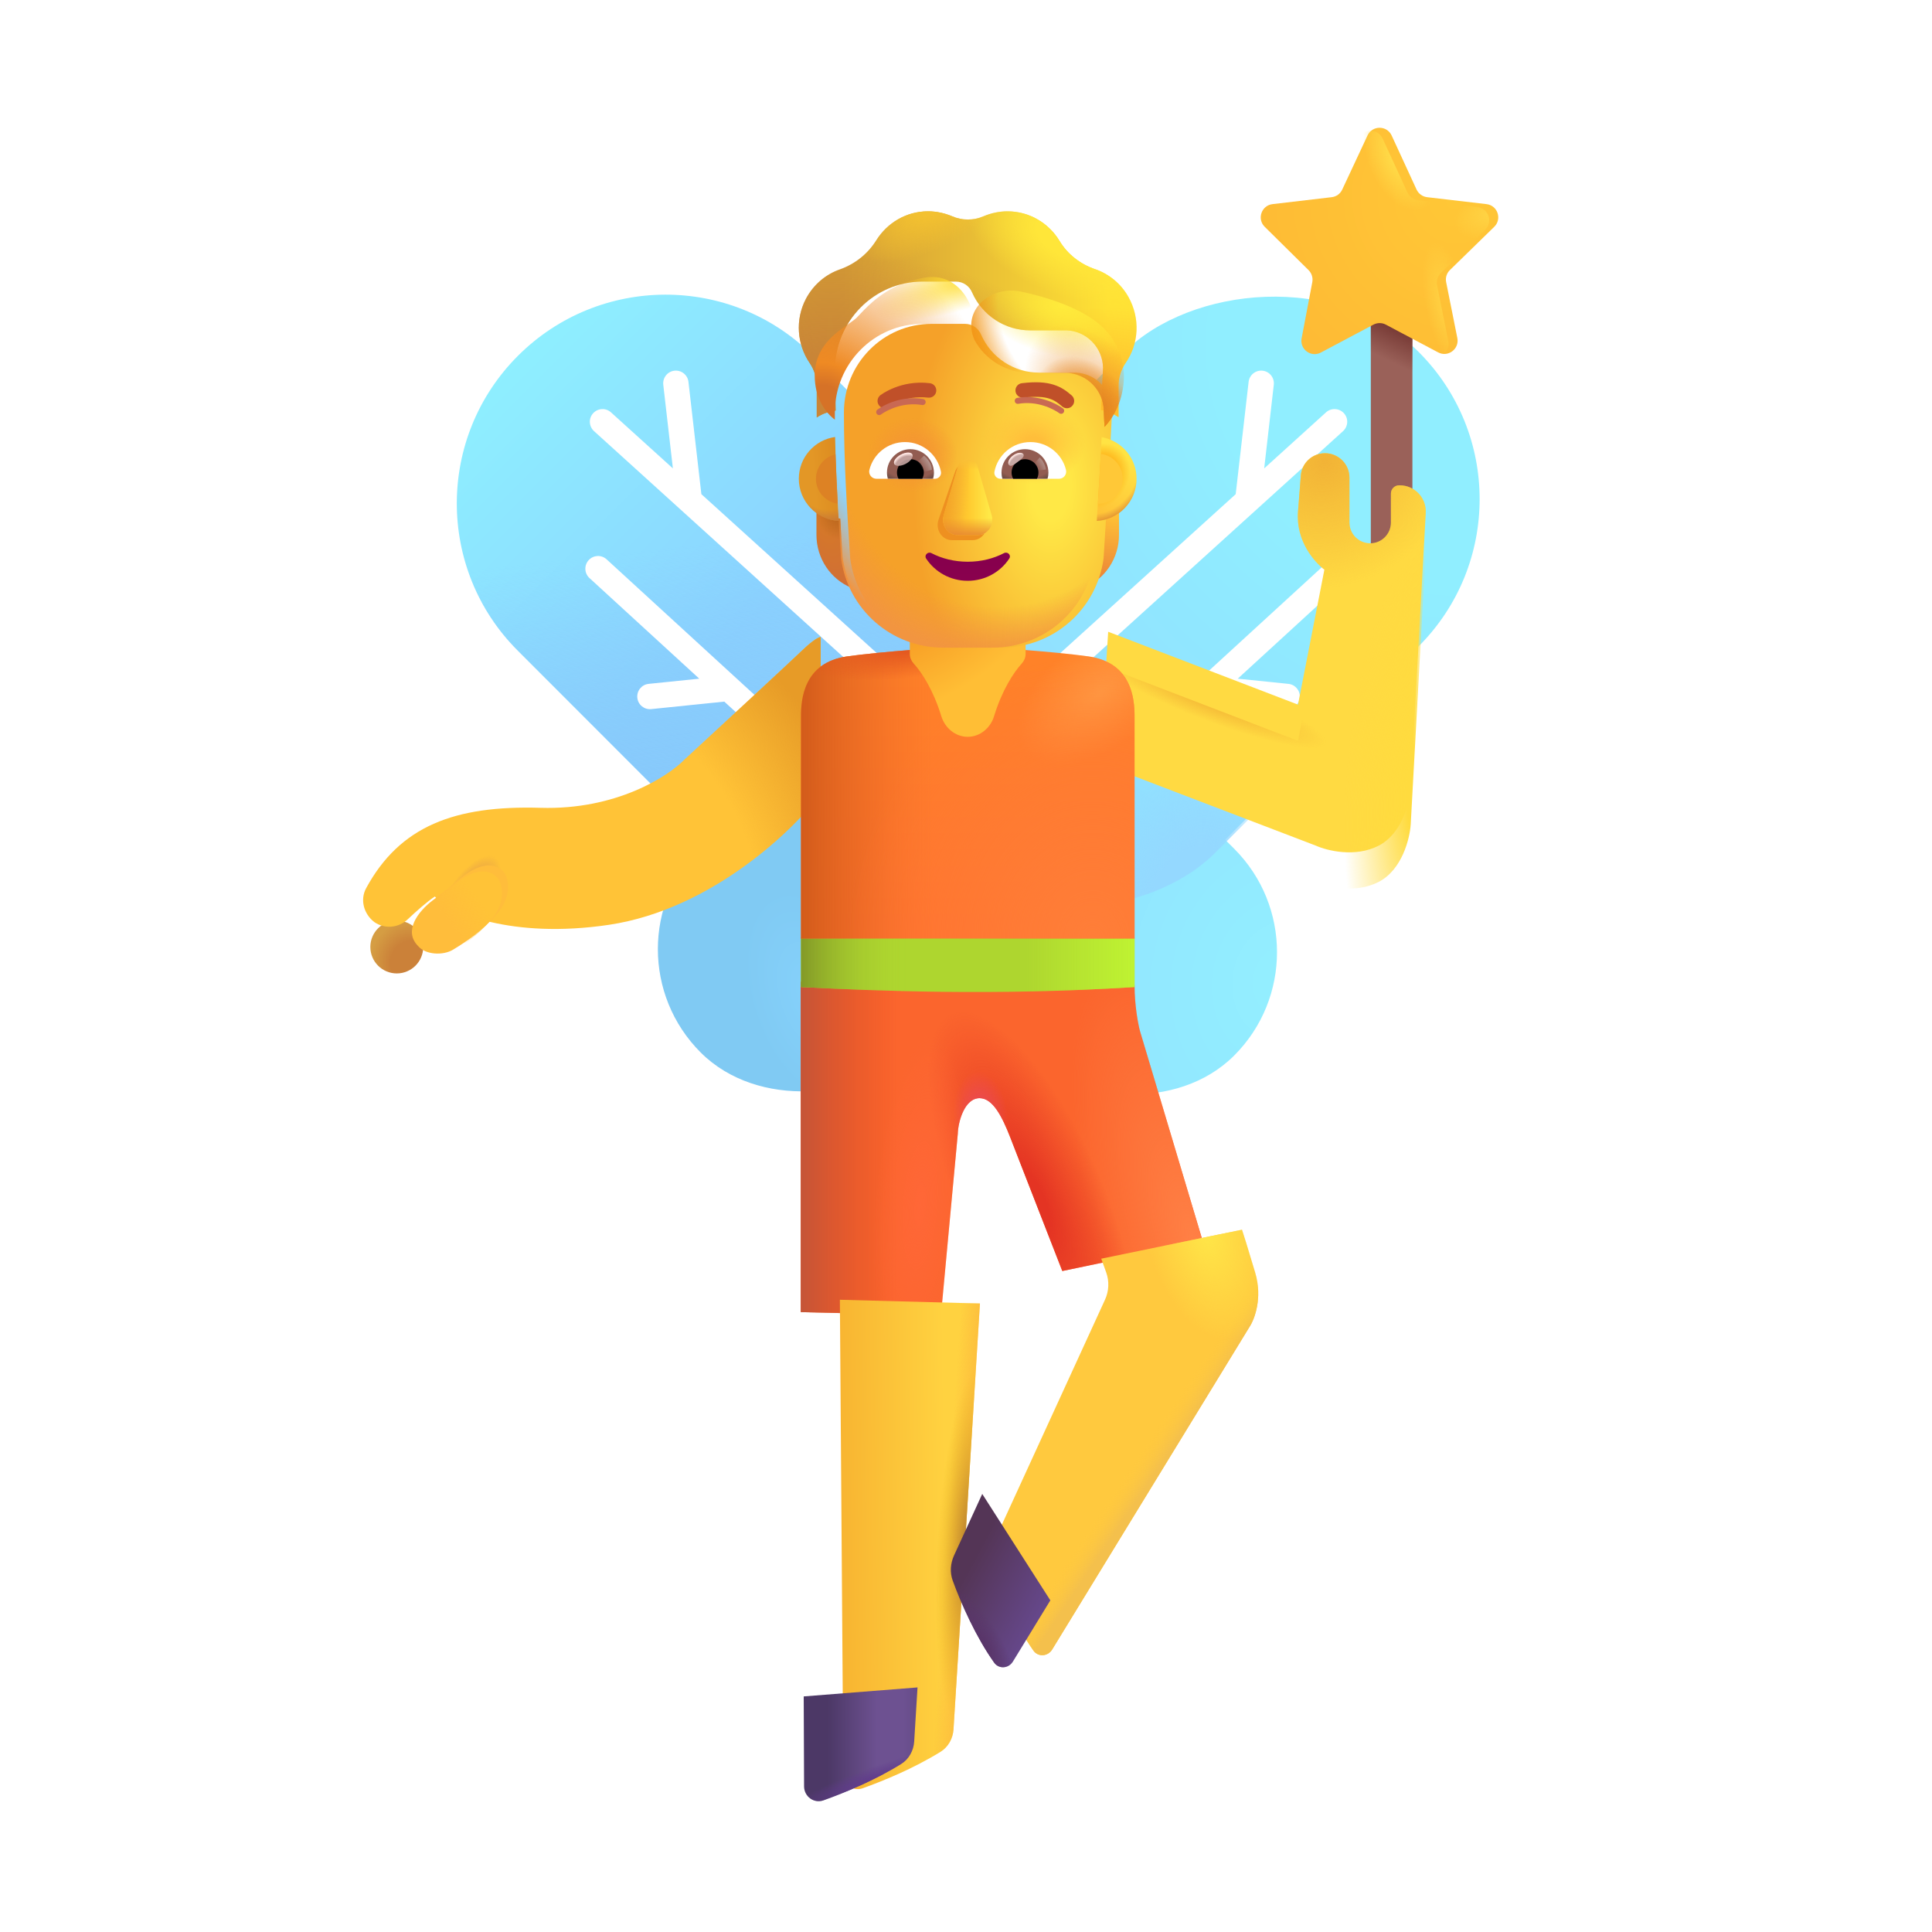 <svg width="32" height="32" viewBox="0 0 32 32" fill="none" xmlns="http://www.w3.org/2000/svg">
<g filter="url(#filter0_ii_4002_1141)">
<rect x="12.963" y="13.403" width="4.843" height="8.191" rx="2.422" transform="rotate(-45 12.963 13.403)" fill="url(#paint0_radial_4002_1141)"/>
</g>
<g filter="url(#filter1_iii_4002_1141)">
<rect width="6.894" height="11.735" rx="3.447" transform="matrix(-0.707 -0.707 -0.707 0.707 25.985 8.267)" fill="url(#paint1_radial_4002_1141)"/>
</g>
<rect width="6.894" height="11.735" rx="3.447" transform="matrix(-0.707 -0.707 -0.707 0.707 25.985 8.267)" fill="url(#paint2_radial_4002_1141)"/>
<g filter="url(#filter2_iii_4002_1141)">
<path d="M8.523 10.723C7.177 9.377 7.182 7.189 8.529 5.843C9.875 4.497 12.063 4.491 13.409 5.837L14.598 7.026C14.937 7.364 15.201 7.769 15.374 8.215L16.573 11.301C16.728 11.699 16.807 12.123 16.807 12.55V13.11C16.807 13.758 16.55 14.379 16.092 14.837C15.138 15.791 13.591 15.791 12.637 14.837L8.523 10.723Z" fill="url(#paint3_linear_4002_1141)"/>
<path d="M8.523 10.723C7.177 9.377 7.182 7.189 8.529 5.843C9.875 4.497 12.063 4.491 13.409 5.837L14.598 7.026C14.937 7.364 15.201 7.769 15.374 8.215L16.573 11.301C16.728 11.699 16.807 12.123 16.807 12.55V13.11C16.807 13.758 16.55 14.379 16.092 14.837C15.138 15.791 13.591 15.791 12.637 14.837L8.523 10.723Z" fill="url(#paint4_linear_4002_1141)"/>
</g>
<g filter="url(#filter3_i_4002_1141)">
<rect width="4.843" height="8.244" rx="2.422" transform="matrix(-0.707 -0.707 -0.707 0.707 19.096 13.366)" fill="url(#paint5_radial_4002_1141)"/>
</g>
<g filter="url(#filter4_dd_4002_1141)">
<path d="M10.047 9.264C9.962 9.186 9.829 9.192 9.751 9.277C9.672 9.363 9.678 9.496 9.763 9.574L11.582 11.241L10.743 11.327C10.628 11.339 10.544 11.442 10.556 11.558C10.568 11.673 10.671 11.757 10.786 11.745L11.997 11.621L12.951 12.496C13.036 12.574 13.169 12.568 13.248 12.483C13.326 12.397 13.32 12.265 13.235 12.186L10.047 9.264Z" fill="white"/>
</g>
<g filter="url(#filter5_dd_4002_1141)">
<path d="M11.403 6.325C11.39 6.21 11.286 6.127 11.17 6.14C11.055 6.153 10.973 6.258 10.986 6.373L11.145 7.758L10.12 6.83C10.035 6.752 9.902 6.759 9.824 6.845C9.746 6.93 9.753 7.063 9.839 7.141L15.569 12.333C15.655 12.41 15.788 12.404 15.866 12.318C15.944 12.232 15.937 12.099 15.851 12.021L11.617 8.185L11.403 6.325Z" fill="white"/>
</g>
<g filter="url(#filter6_dd_4002_1141)">
<path d="M22.037 9.264C22.122 9.186 22.255 9.192 22.333 9.277C22.412 9.363 22.406 9.496 22.32 9.574L20.501 11.241L21.34 11.327C21.456 11.339 21.54 11.442 21.528 11.558C21.516 11.673 21.413 11.757 21.298 11.745L20.087 11.621L19.133 12.496C19.047 12.574 18.915 12.568 18.836 12.483C18.758 12.397 18.764 12.265 18.849 12.186L22.037 9.264Z" fill="white"/>
</g>
<g filter="url(#filter7_dd_4002_1141)">
<path d="M20.681 6.325C20.694 6.21 20.798 6.127 20.913 6.14C21.029 6.153 21.111 6.258 21.098 6.373L20.939 7.758L21.963 6.83C22.049 6.752 22.182 6.759 22.26 6.845C22.338 6.93 22.331 7.063 22.245 7.141L16.515 12.333C16.429 12.41 16.296 12.404 16.218 12.318C16.14 12.232 16.147 12.099 16.233 12.021L20.467 8.185L20.681 6.325Z" fill="white"/>
</g>
<g filter="url(#filter8_i_4002_1141)">
<rect x="22.355" y="4.997" width="0.689" height="4.633" rx="0.345" fill="#9A6159"/>
<rect x="22.355" y="4.997" width="0.689" height="4.633" rx="0.345" fill="url(#paint6_linear_4002_1141)"/>
</g>
<g filter="url(#filter9_i_4002_1141)">
<path d="M22.501 2.293C22.58 2.124 22.821 2.124 22.9 2.294L23.313 3.19C23.346 3.26 23.412 3.307 23.488 3.316L24.471 3.431C24.655 3.452 24.732 3.677 24.599 3.807L23.865 4.523C23.811 4.575 23.788 4.651 23.803 4.724L23.988 5.649C24.024 5.831 23.833 5.974 23.669 5.886L22.804 5.427C22.74 5.393 22.662 5.393 22.598 5.427L21.728 5.889C21.565 5.976 21.375 5.835 21.409 5.654L21.586 4.722C21.599 4.65 21.576 4.576 21.524 4.524L20.797 3.806C20.666 3.676 20.744 3.452 20.927 3.431L21.907 3.316C21.983 3.307 22.049 3.26 22.081 3.191L22.501 2.293Z" fill="url(#paint7_radial_4002_1141)"/>
</g>
<path d="M22.501 2.293C22.58 2.124 22.821 2.124 22.9 2.294L23.313 3.19C23.346 3.26 23.412 3.307 23.488 3.316L24.471 3.431C24.655 3.452 24.732 3.677 24.599 3.807L23.865 4.523C23.811 4.575 23.788 4.651 23.803 4.724L23.988 5.649C24.024 5.831 23.833 5.974 23.669 5.886L22.804 5.427C22.74 5.393 22.662 5.393 22.598 5.427L21.728 5.889C21.565 5.976 21.375 5.835 21.409 5.654L21.586 4.722C21.599 4.65 21.576 4.576 21.524 4.524L20.797 3.806C20.666 3.676 20.744 3.452 20.927 3.431L21.907 3.316C21.983 3.307 22.049 3.26 22.081 3.191L22.501 2.293Z" fill="url(#paint8_radial_4002_1141)"/>
<path d="M22.501 2.293C22.58 2.124 22.821 2.124 22.9 2.294L23.313 3.19C23.346 3.26 23.412 3.307 23.488 3.316L24.471 3.431C24.655 3.452 24.732 3.677 24.599 3.807L23.865 4.523C23.811 4.575 23.788 4.651 23.803 4.724L23.988 5.649C24.024 5.831 23.833 5.974 23.669 5.886L22.804 5.427C22.74 5.393 22.662 5.393 22.598 5.427L21.728 5.889C21.565 5.976 21.375 5.835 21.409 5.654L21.586 4.722C21.599 4.65 21.576 4.576 21.524 4.524L20.797 3.806C20.666 3.676 20.744 3.452 20.927 3.431L21.907 3.316C21.983 3.307 22.049 3.26 22.081 3.191L22.501 2.293Z" fill="url(#paint9_radial_4002_1141)"/>
<path d="M22.501 2.293C22.58 2.124 22.821 2.124 22.9 2.294L23.313 3.19C23.346 3.26 23.412 3.307 23.488 3.316L24.471 3.431C24.655 3.452 24.732 3.677 24.599 3.807L23.865 4.523C23.811 4.575 23.788 4.651 23.803 4.724L23.988 5.649C24.024 5.831 23.833 5.974 23.669 5.886L22.804 5.427C22.74 5.393 22.662 5.393 22.598 5.427L21.728 5.889C21.565 5.976 21.375 5.835 21.409 5.654L21.586 4.722C21.599 4.65 21.576 4.576 21.524 4.524L20.797 3.806C20.666 3.676 20.744 3.452 20.927 3.431L21.907 3.316C21.983 3.307 22.049 3.26 22.081 3.191L22.501 2.293Z" fill="url(#paint10_radial_4002_1141)"/>
<path d="M13.263 21.733V16.261L18.792 16.318C18.792 16.665 18.855 16.983 18.883 17.082L19.924 20.568L17.595 21.052L16.729 18.829C16.597 18.493 16.444 18.189 16.225 18.189C15.976 18.189 15.869 18.58 15.864 18.78L15.585 21.79L13.263 21.733Z" fill="#FB652D"/>
<path d="M13.263 21.733V16.261L18.792 16.318C18.792 16.665 18.855 16.983 18.883 17.082L19.924 20.568L17.595 21.052L16.729 18.829C16.597 18.493 16.444 18.189 16.225 18.189C15.976 18.189 15.869 18.58 15.864 18.78L15.585 21.79L13.263 21.733Z" fill="url(#paint11_radial_4002_1141)"/>
<path d="M13.263 21.733V16.261L18.792 16.318C18.792 16.665 18.855 16.983 18.883 17.082L19.924 20.568L17.595 21.052L16.729 18.829C16.597 18.493 16.444 18.189 16.225 18.189C15.976 18.189 15.869 18.58 15.864 18.78L15.585 21.79L13.263 21.733Z" fill="url(#paint12_radial_4002_1141)"/>
<path d="M13.263 21.733V16.261L18.792 16.318C18.792 16.665 18.855 16.983 18.883 17.082L19.924 20.568L17.595 21.052L16.729 18.829C16.597 18.493 16.444 18.189 16.225 18.189C15.976 18.189 15.869 18.58 15.864 18.78L15.585 21.79L13.263 21.733Z" fill="url(#paint13_linear_4002_1141)"/>
<path d="M13.263 21.733V16.261L18.792 16.318C18.792 16.665 18.855 16.983 18.883 17.082L19.924 20.568L17.595 21.052L16.729 18.829C16.597 18.493 16.444 18.189 16.225 18.189C15.976 18.189 15.869 18.58 15.864 18.78L15.585 21.79L13.263 21.733Z" fill="url(#paint14_radial_4002_1141)"/>
<path d="M13.263 21.733V16.261L18.792 16.318C18.792 16.665 18.855 16.983 18.883 17.082L19.924 20.568L17.595 21.052L16.729 18.829C16.597 18.493 16.444 18.189 16.225 18.189C15.976 18.189 15.869 18.58 15.864 18.78L15.585 21.79L13.263 21.733Z" fill="url(#paint15_radial_4002_1141)"/>
<path d="M13.267 16.349V15.529H18.792V16.349C16.455 16.497 14.516 16.411 13.267 16.349Z" fill="#AED62F"/>
<path d="M13.267 16.349V15.529H18.792V16.349C16.455 16.497 14.516 16.411 13.267 16.349Z" fill="url(#paint16_linear_4002_1141)"/>
<path d="M13.267 16.349V15.529H18.792V16.349C16.455 16.497 14.516 16.411 13.267 16.349Z" fill="url(#paint17_linear_4002_1141)"/>
<g filter="url(#filter10_i_4002_1141)">
<path d="M13.318 29.589L13.261 21.728L15.581 21.79L15.143 28.843C15.133 28.995 15.056 29.136 14.927 29.216C14.485 29.49 13.988 29.694 13.64 29.819C13.482 29.876 13.319 29.757 13.318 29.589Z" fill="url(#paint18_linear_4002_1141)"/>
<path d="M13.318 29.589L13.261 21.728L15.581 21.79L15.143 28.843C15.133 28.995 15.056 29.136 14.927 29.216C14.485 29.49 13.988 29.694 13.64 29.819C13.482 29.876 13.319 29.757 13.318 29.589Z" fill="url(#paint19_linear_4002_1141)"/>
<path d="M13.318 29.589L13.261 21.728L15.581 21.79L15.143 28.843C15.133 28.995 15.056 29.136 14.927 29.216C14.485 29.49 13.988 29.694 13.64 29.819C13.482 29.876 13.319 29.757 13.318 29.589Z" fill="url(#paint20_radial_4002_1141)"/>
</g>
<path d="M13.312 28.098L13.318 29.589C13.319 29.757 13.482 29.876 13.64 29.819C13.988 29.694 14.485 29.49 14.927 29.216C15.056 29.136 15.133 28.995 15.142 28.843L15.197 27.949L13.312 28.098Z" fill="url(#paint21_linear_4002_1141)"/>
<path d="M13.312 28.098L13.318 29.589C13.319 29.757 13.482 29.876 13.64 29.819C13.988 29.694 14.485 29.49 14.927 29.216C15.056 29.136 15.133 28.995 15.142 28.843L15.197 27.949L13.312 28.098Z" fill="url(#paint22_radial_4002_1141)"/>
<g filter="url(#filter11_i_4002_1141)">
<path d="M17.672 21.275L17.59 21.048L19.921 20.568C19.942 20.63 20.015 20.86 20.14 21.279C20.265 21.697 20.129 22.052 20.046 22.177L16.777 27.521C16.706 27.637 16.544 27.649 16.466 27.538C16.169 27.117 15.919 26.564 15.78 26.18C15.73 26.043 15.742 25.893 15.803 25.761L17.652 21.728C17.718 21.585 17.725 21.422 17.672 21.275Z" fill="#FFC93E"/>
<path d="M17.672 21.275L17.59 21.048L19.921 20.568C19.942 20.63 20.015 20.86 20.14 21.279C20.265 21.697 20.129 22.052 20.046 22.177L16.777 27.521C16.706 27.637 16.544 27.649 16.466 27.538C16.169 27.117 15.919 26.564 15.78 26.18C15.73 26.043 15.742 25.893 15.803 25.761L17.652 21.728C17.718 21.585 17.725 21.422 17.672 21.275Z" fill="url(#paint23_linear_4002_1141)"/>
<path d="M17.672 21.275L17.59 21.048L19.921 20.568C19.942 20.63 20.015 20.86 20.14 21.279C20.265 21.697 20.129 22.052 20.046 22.177L16.777 27.521C16.706 27.637 16.544 27.649 16.466 27.538C16.169 27.117 15.919 26.564 15.78 26.18C15.73 26.043 15.742 25.893 15.803 25.761L17.652 21.728C17.718 21.585 17.725 21.422 17.672 21.275Z" fill="url(#paint24_radial_4002_1141)"/>
</g>
<path d="M17.397 26.507L16.777 27.521C16.706 27.637 16.544 27.649 16.466 27.538C16.169 27.117 15.919 26.564 15.78 26.18C15.73 26.043 15.742 25.893 15.803 25.761L16.269 24.744L17.397 26.507Z" fill="url(#paint25_linear_4002_1141)"/>
<path d="M17.397 26.507L16.777 27.521C16.706 27.637 16.544 27.649 16.466 27.538C16.169 27.117 15.919 26.564 15.78 26.18C15.73 26.043 15.742 25.893 15.803 25.761L16.269 24.744L17.397 26.507Z" fill="url(#paint26_radial_4002_1141)"/>
<circle cx="6.572" cy="15.685" r="0.438" fill="url(#paint27_radial_4002_1141)"/>
<g filter="url(#filter12_iii_4002_1141)">
<path d="M13.28 11.279C13.474 11.091 13.569 11.049 13.593 11.052V13.642C13.194 14.199 11.81 15.561 10.085 15.818C8.47 16.058 7.444 15.612 7.202 15.349C7.07 15.438 6.9 15.588 6.754 15.726C6.602 15.87 6.369 15.892 6.198 15.771C6.025 15.637 5.96 15.402 6.065 15.21C6.623 14.184 7.527 13.838 8.952 13.88C10.208 13.918 11.069 13.359 11.343 13.075C11.908 12.555 13.086 11.466 13.28 11.279Z" fill="#FFC337"/>
<path d="M13.28 11.279C13.474 11.091 13.569 11.049 13.593 11.052V13.642C13.194 14.199 11.81 15.561 10.085 15.818C8.47 16.058 7.444 15.612 7.202 15.349C7.07 15.438 6.9 15.588 6.754 15.726C6.602 15.87 6.369 15.892 6.198 15.771C6.025 15.637 5.96 15.402 6.065 15.21C6.623 14.184 7.527 13.838 8.952 13.88C10.208 13.918 11.069 13.359 11.343 13.075C11.908 12.555 13.086 11.466 13.28 11.279Z" fill="url(#paint28_radial_4002_1141)"/>
<path d="M13.28 11.279C13.474 11.091 13.569 11.049 13.593 11.052V13.642C13.194 14.199 11.81 15.561 10.085 15.818C8.47 16.058 7.444 15.612 7.202 15.349C7.07 15.438 6.9 15.588 6.754 15.726C6.602 15.87 6.369 15.892 6.198 15.771C6.025 15.637 5.96 15.402 6.065 15.21C6.623 14.184 7.527 13.838 8.952 13.88C10.208 13.918 11.069 13.359 11.343 13.075C11.908 12.555 13.086 11.466 13.28 11.279Z" fill="url(#paint29_radial_4002_1141)"/>
</g>
<g filter="url(#filter13_i_4002_1141)">
<path d="M7.079 15.003C7.257 14.87 7.419 14.739 7.511 14.661C7.926 14.315 8.147 14.444 8.233 14.532C8.333 14.635 8.378 14.95 8.14 15.228C7.891 15.517 7.631 15.692 7.405 15.829C7.24 15.93 6.946 15.917 6.823 15.767C6.585 15.525 6.809 15.206 7.079 15.003Z" fill="#FFBD3B"/>
</g>
<path d="M7.079 15.003C7.257 14.87 7.419 14.739 7.511 14.661C7.926 14.315 8.147 14.444 8.233 14.532C8.333 14.635 8.378 14.95 8.14 15.228C7.891 15.517 7.631 15.692 7.405 15.829C7.24 15.93 6.946 15.917 6.823 15.767C6.585 15.525 6.809 15.206 7.079 15.003Z" fill="url(#paint30_linear_4002_1141)"/>
<g filter="url(#filter14_i_4002_1141)">
<path d="M21.499 12.271L18.355 11.064L18.218 13.239L21.796 14.607C21.981 14.69 22.448 14.807 22.835 14.607C23.223 14.407 23.351 13.888 23.366 13.654L23.615 9.095C23.628 8.846 23.431 8.638 23.182 8.638H23.175C23.099 8.638 23.038 8.699 23.038 8.775V9.255C23.038 9.445 22.884 9.599 22.694 9.599C22.505 9.599 22.351 9.445 22.351 9.255V8.511C22.351 8.288 22.17 8.107 21.947 8.107C21.738 8.107 21.563 8.266 21.546 8.475C21.533 8.637 21.517 8.841 21.499 9.075C21.462 9.569 21.775 9.911 21.936 10.036L21.499 12.271Z" fill="#FFDA42"/>
<path d="M21.499 12.271L18.355 11.064L18.218 13.239L21.796 14.607C21.981 14.69 22.448 14.807 22.835 14.607C23.223 14.407 23.351 13.888 23.366 13.654L23.615 9.095C23.628 8.846 23.431 8.638 23.182 8.638H23.175C23.099 8.638 23.038 8.699 23.038 8.775V9.255C23.038 9.445 22.884 9.599 22.694 9.599C22.505 9.599 22.351 9.445 22.351 9.255V8.511C22.351 8.288 22.17 8.107 21.947 8.107C21.738 8.107 21.563 8.266 21.546 8.475C21.533 8.637 21.517 8.841 21.499 9.075C21.462 9.569 21.775 9.911 21.936 10.036L21.499 12.271Z" fill="url(#paint31_radial_4002_1141)"/>
</g>
<path d="M21.499 12.271L18.355 11.064L18.218 13.239L21.796 14.607C21.981 14.69 22.448 14.807 22.835 14.607C23.223 14.407 23.351 13.888 23.366 13.654L23.615 9.095C23.628 8.846 23.431 8.638 23.182 8.638H23.175C23.099 8.638 23.038 8.699 23.038 8.775V9.255C23.038 9.445 22.884 9.599 22.694 9.599C22.505 9.599 22.351 9.445 22.351 9.255V8.511C22.351 8.288 22.17 8.107 21.947 8.107C21.738 8.107 21.563 8.266 21.546 8.475C21.533 8.637 21.517 8.841 21.499 9.075C21.462 9.569 21.775 9.911 21.936 10.036L21.499 12.271Z" fill="url(#paint32_radial_4002_1141)"/>
<path d="M21.499 12.271L18.355 11.064L18.218 13.239L21.796 14.607C21.981 14.69 22.448 14.807 22.835 14.607C23.223 14.407 23.351 13.888 23.366 13.654L23.615 9.095C23.628 8.846 23.431 8.638 23.182 8.638H23.175C23.099 8.638 23.038 8.699 23.038 8.775V9.255C23.038 9.445 22.884 9.599 22.694 9.599C22.505 9.599 22.351 9.445 22.351 9.255V8.511C22.351 8.288 22.17 8.107 21.947 8.107C21.738 8.107 21.563 8.266 21.546 8.475C21.533 8.637 21.517 8.841 21.499 9.075C21.462 9.569 21.775 9.911 21.936 10.036L21.499 12.271Z" fill="url(#paint33_radial_4002_1141)"/>
<path d="M16.016 10.709C15.579 10.724 14.597 10.793 14.031 10.872C13.31 10.974 13.267 11.583 13.267 11.864V15.544H18.792V11.864C18.792 11.583 18.749 10.974 18.027 10.872C17.462 10.793 16.48 10.724 16.043 10.709C16.038 10.709 16.034 10.709 16.029 10.709C16.025 10.709 16.021 10.709 16.016 10.709Z" fill="url(#paint34_linear_4002_1141)"/>
<path d="M16.016 10.709C15.579 10.724 14.597 10.793 14.031 10.872C13.31 10.974 13.267 11.583 13.267 11.864V15.544H18.792V11.864C18.792 11.583 18.749 10.974 18.027 10.872C17.462 10.793 16.48 10.724 16.043 10.709C16.038 10.709 16.034 10.709 16.029 10.709C16.025 10.709 16.021 10.709 16.016 10.709Z" fill="url(#paint35_linear_4002_1141)"/>
<path d="M16.016 10.709C15.579 10.724 14.597 10.793 14.031 10.872C13.31 10.974 13.267 11.583 13.267 11.864V15.544H18.792V11.864C18.792 11.583 18.749 10.974 18.027 10.872C17.462 10.793 16.48 10.724 16.043 10.709C16.038 10.709 16.034 10.709 16.029 10.709C16.025 10.709 16.021 10.709 16.016 10.709Z" fill="url(#paint36_radial_4002_1141)"/>
<path d="M16.016 10.709C15.579 10.724 14.597 10.793 14.031 10.872C13.31 10.974 13.267 11.583 13.267 11.864V15.544H18.792V11.864C18.792 11.583 18.749 10.974 18.027 10.872C17.462 10.793 16.48 10.724 16.043 10.709C16.038 10.709 16.034 10.709 16.029 10.709C16.025 10.709 16.021 10.709 16.016 10.709Z" fill="url(#paint37_radial_4002_1141)"/>
<path d="M16.016 10.709C15.579 10.724 14.597 10.793 14.031 10.872C13.31 10.974 13.267 11.583 13.267 11.864V15.544H18.792V11.864C18.792 11.583 18.749 10.974 18.027 10.872C17.462 10.793 16.48 10.724 16.043 10.709C16.038 10.709 16.034 10.709 16.029 10.709C16.025 10.709 16.021 10.709 16.016 10.709Z" fill="url(#paint38_radial_4002_1141)"/>
<path d="M15.069 10.486V10.835C15.069 10.893 15.096 10.948 15.135 10.992C15.27 11.139 15.461 11.435 15.591 11.862C15.651 12.057 15.824 12.204 16.028 12.204C16.233 12.204 16.406 12.057 16.465 11.862C16.596 11.435 16.787 11.139 16.922 10.992C16.961 10.948 16.987 10.893 16.987 10.835V10.486H15.069Z" fill="url(#paint39_radial_4002_1141)"/>
<path d="M18.141 8.589C18.287 8.584 18.423 8.534 18.534 8.454V8.859C18.534 9.247 18.303 9.593 17.951 9.737C18.025 9.579 18.076 9.407 18.102 9.224L18.141 8.589Z" fill="url(#paint40_radial_4002_1141)"/>
<path d="M18.141 8.589C18.287 8.584 18.423 8.534 18.534 8.454V8.859C18.534 9.247 18.303 9.593 17.951 9.737C18.025 9.579 18.076 9.407 18.102 9.224L18.141 8.589Z" fill="url(#paint41_radial_4002_1141)"/>
<path d="M13.916 8.589C13.77 8.584 13.633 8.534 13.523 8.454V8.859C13.523 9.247 13.754 9.593 14.105 9.737C14.031 9.579 13.98 9.407 13.955 9.224L13.916 8.589Z" fill="url(#paint42_radial_4002_1141)"/>
<path d="M13.916 8.589C13.77 8.584 13.633 8.534 13.523 8.454V8.859C13.523 9.247 13.754 9.593 14.105 9.737C14.031 9.579 13.98 9.407 13.955 9.224L13.916 8.589Z" fill="url(#paint43_radial_4002_1141)"/>
<g filter="url(#filter15_i_4002_1141)">
<path d="M13.931 9.247C14.043 10.095 14.765 10.727 15.62 10.727H16.44C17.295 10.727 18.017 10.095 18.129 9.247C18.18 8.428 18.232 7.613 18.27 6.795C18.265 6.461 18.002 6.186 17.67 6.172H17.062C16.647 6.172 16.271 5.928 16.101 5.545C16.057 5.436 15.951 5.364 15.833 5.364H15.28C14.478 5.364 13.828 6.021 13.828 6.832C13.828 7.641 13.878 8.436 13.931 9.247Z" fill="url(#paint44_radial_4002_1141)"/>
</g>
<path d="M13.931 9.247C14.043 10.095 14.765 10.727 15.62 10.727H16.44C17.295 10.727 18.017 10.095 18.129 9.247C18.18 8.428 18.232 7.613 18.27 6.795C18.265 6.461 18.002 6.186 17.67 6.172H17.062C16.647 6.172 16.271 5.928 16.101 5.545C16.057 5.436 15.951 5.364 15.833 5.364H15.28C14.478 5.364 13.828 6.021 13.828 6.832C13.828 7.641 13.878 8.436 13.931 9.247Z" fill="url(#paint45_radial_4002_1141)"/>
<path d="M13.931 9.247C14.043 10.095 14.765 10.727 15.62 10.727H16.44C17.295 10.727 18.017 10.095 18.129 9.247C18.18 8.428 18.232 7.613 18.27 6.795C18.265 6.461 18.002 6.186 17.67 6.172H17.062C16.647 6.172 16.271 5.928 16.101 5.545C16.057 5.436 15.951 5.364 15.833 5.364H15.28C14.478 5.364 13.828 6.021 13.828 6.832C13.828 7.641 13.878 8.436 13.931 9.247Z" fill="url(#paint46_radial_4002_1141)"/>
<path d="M13.931 9.247C14.043 10.095 14.765 10.727 15.62 10.727H16.44C17.295 10.727 18.017 10.095 18.129 9.247C18.18 8.428 18.232 7.613 18.27 6.795C18.265 6.461 18.002 6.186 17.67 6.172H17.062C16.647 6.172 16.271 5.928 16.101 5.545C16.057 5.436 15.951 5.364 15.833 5.364H15.28C14.478 5.364 13.828 6.021 13.828 6.832C13.828 7.641 13.878 8.436 13.931 9.247Z" fill="url(#paint47_radial_4002_1141)"/>
<g filter="url(#filter16_f_4002_1141)">
<path d="M15.817 7.82L15.541 8.619C15.494 8.783 15.607 8.947 15.767 8.947H16.109C16.269 8.947 16.383 8.781 16.335 8.619L16.104 7.82C16.055 7.643 15.869 7.643 15.817 7.82Z" fill="#EE9020"/>
</g>
<g filter="url(#filter17_f_4002_1141)">
<path d="M15.862 7.735L15.631 8.534C15.584 8.698 15.697 8.862 15.857 8.862H16.199C16.359 8.862 16.473 8.696 16.425 8.534L16.194 7.735C16.145 7.558 15.914 7.558 15.862 7.735Z" fill="url(#paint48_linear_4002_1141)"/>
<path d="M15.862 7.735L15.631 8.534C15.584 8.698 15.697 8.862 15.857 8.862H16.199C16.359 8.862 16.473 8.696 16.425 8.534L16.194 7.735C16.145 7.558 15.914 7.558 15.862 7.735Z" fill="url(#paint49_linear_4002_1141)"/>
<path d="M15.862 7.735L15.631 8.534C15.584 8.698 15.697 8.862 15.857 8.862H16.199C16.359 8.862 16.473 8.696 16.425 8.534L16.194 7.735C16.145 7.558 15.914 7.558 15.862 7.735Z" fill="url(#paint50_linear_4002_1141)"/>
<path d="M15.862 7.735L15.631 8.534C15.584 8.698 15.697 8.862 15.857 8.862H16.199C16.359 8.862 16.473 8.696 16.425 8.534L16.194 7.735C16.145 7.558 15.914 7.558 15.862 7.735Z" fill="url(#paint51_linear_4002_1141)"/>
</g>
<path d="M16.028 9.304C15.808 9.304 15.6 9.252 15.426 9.161C15.367 9.131 15.303 9.198 15.34 9.252C15.486 9.473 15.739 9.62 16.028 9.62C16.317 9.62 16.571 9.473 16.716 9.252C16.754 9.196 16.69 9.131 16.63 9.161C16.456 9.252 16.251 9.304 16.028 9.304Z" fill="url(#paint52_radial_4002_1141)"/>
<g filter="url(#filter18_ii_4002_1141)">
<path d="M18.138 5.158C18.362 5.235 18.562 5.392 18.689 5.615C18.892 5.972 18.862 6.399 18.643 6.713C18.567 6.825 18.526 6.958 18.526 7.093V7.609C18.444 7.553 18.337 7.511 18.235 7.493L18.27 6.795C18.265 6.461 18.002 6.186 17.67 6.172H17.062C16.647 6.172 16.271 5.928 16.101 5.545C16.057 5.436 15.951 5.364 15.833 5.364H15.28C14.478 5.364 13.828 6.021 13.828 6.832L13.841 7.5C13.731 7.516 13.616 7.553 13.528 7.615V7.093C13.528 6.958 13.487 6.825 13.411 6.713C13.203 6.408 13.166 5.998 13.348 5.65C13.475 5.41 13.68 5.242 13.913 5.161C14.162 5.072 14.374 4.904 14.515 4.678C14.695 4.392 15.01 4.2 15.372 4.2C15.513 4.2 15.647 4.231 15.771 4.282C15.937 4.354 16.124 4.354 16.29 4.282C16.412 4.231 16.546 4.2 16.686 4.2C17.053 4.2 17.373 4.399 17.55 4.692C17.684 4.914 17.894 5.075 18.138 5.158Z" fill="url(#paint53_linear_4002_1141)"/>
<path d="M18.138 5.158C18.362 5.235 18.562 5.392 18.689 5.615C18.892 5.972 18.862 6.399 18.643 6.713C18.567 6.825 18.526 6.958 18.526 7.093V7.609C18.444 7.553 18.337 7.511 18.235 7.493L18.27 6.795C18.265 6.461 18.002 6.186 17.67 6.172H17.062C16.647 6.172 16.271 5.928 16.101 5.545C16.057 5.436 15.951 5.364 15.833 5.364H15.28C14.478 5.364 13.828 6.021 13.828 6.832L13.841 7.5C13.731 7.516 13.616 7.553 13.528 7.615V7.093C13.528 6.958 13.487 6.825 13.411 6.713C13.203 6.408 13.166 5.998 13.348 5.65C13.475 5.41 13.68 5.242 13.913 5.161C14.162 5.072 14.374 4.904 14.515 4.678C14.695 4.392 15.01 4.2 15.372 4.2C15.513 4.2 15.647 4.231 15.771 4.282C15.937 4.354 16.124 4.354 16.29 4.282C16.412 4.231 16.546 4.2 16.686 4.2C17.053 4.2 17.373 4.399 17.55 4.692C17.684 4.914 17.894 5.075 18.138 5.158Z" fill="url(#paint54_radial_4002_1141)"/>
<path d="M18.138 5.158C18.362 5.235 18.562 5.392 18.689 5.615C18.892 5.972 18.862 6.399 18.643 6.713C18.567 6.825 18.526 6.958 18.526 7.093V7.609C18.444 7.553 18.337 7.511 18.235 7.493L18.27 6.795C18.265 6.461 18.002 6.186 17.67 6.172H17.062C16.647 6.172 16.271 5.928 16.101 5.545C16.057 5.436 15.951 5.364 15.833 5.364H15.28C14.478 5.364 13.828 6.021 13.828 6.832L13.841 7.5C13.731 7.516 13.616 7.553 13.528 7.615V7.093C13.528 6.958 13.487 6.825 13.411 6.713C13.203 6.408 13.166 5.998 13.348 5.65C13.475 5.41 13.68 5.242 13.913 5.161C14.162 5.072 14.374 4.904 14.515 4.678C14.695 4.392 15.01 4.2 15.372 4.2C15.513 4.2 15.647 4.231 15.771 4.282C15.937 4.354 16.124 4.354 16.29 4.282C16.412 4.231 16.546 4.2 16.686 4.2C17.053 4.2 17.373 4.399 17.55 4.692C17.684 4.914 17.894 5.075 18.138 5.158Z" fill="url(#paint55_radial_4002_1141)"/>
<path d="M18.138 5.158C18.362 5.235 18.562 5.392 18.689 5.615C18.892 5.972 18.862 6.399 18.643 6.713C18.567 6.825 18.526 6.958 18.526 7.093V7.609C18.444 7.553 18.337 7.511 18.235 7.493L18.27 6.795C18.265 6.461 18.002 6.186 17.67 6.172H17.062C16.647 6.172 16.271 5.928 16.101 5.545C16.057 5.436 15.951 5.364 15.833 5.364H15.28C14.478 5.364 13.828 6.021 13.828 6.832L13.841 7.5C13.731 7.516 13.616 7.553 13.528 7.615V7.093C13.528 6.958 13.487 6.825 13.411 6.713C13.203 6.408 13.166 5.998 13.348 5.65C13.475 5.41 13.68 5.242 13.913 5.161C14.162 5.072 14.374 4.904 14.515 4.678C14.695 4.392 15.01 4.2 15.372 4.2C15.513 4.2 15.647 4.231 15.771 4.282C15.937 4.354 16.124 4.354 16.29 4.282C16.412 4.231 16.546 4.2 16.686 4.2C17.053 4.2 17.373 4.399 17.55 4.692C17.684 4.914 17.894 5.075 18.138 5.158Z" fill="url(#paint56_radial_4002_1141)"/>
<path d="M18.138 5.158C18.362 5.235 18.562 5.392 18.689 5.615C18.892 5.972 18.862 6.399 18.643 6.713C18.567 6.825 18.526 6.958 18.526 7.093V7.609C18.444 7.553 18.337 7.511 18.235 7.493L18.27 6.795C18.265 6.461 18.002 6.186 17.67 6.172H17.062C16.647 6.172 16.271 5.928 16.101 5.545C16.057 5.436 15.951 5.364 15.833 5.364H15.28C14.478 5.364 13.828 6.021 13.828 6.832L13.841 7.5C13.731 7.516 13.616 7.553 13.528 7.615V7.093C13.528 6.958 13.487 6.825 13.411 6.713C13.203 6.408 13.166 5.998 13.348 5.65C13.475 5.41 13.68 5.242 13.913 5.161C14.162 5.072 14.374 4.904 14.515 4.678C14.695 4.392 15.01 4.2 15.372 4.2C15.513 4.2 15.647 4.231 15.771 4.282C15.937 4.354 16.124 4.354 16.29 4.282C16.412 4.231 16.546 4.2 16.686 4.2C17.053 4.2 17.373 4.399 17.55 4.692C17.684 4.914 17.894 5.075 18.138 5.158Z" fill="url(#paint57_radial_4002_1141)"/>
</g>
<g filter="url(#filter19_i_4002_1141)">
<path d="M17.651 6.75C17.575 6.684 17.486 6.614 17.352 6.572C17.22 6.53 17.054 6.519 16.825 6.547C16.759 6.555 16.712 6.615 16.72 6.681C16.728 6.747 16.788 6.794 16.854 6.786C17.063 6.761 17.191 6.774 17.279 6.802C17.366 6.829 17.424 6.873 17.492 6.932C17.543 6.976 17.619 6.971 17.662 6.92C17.706 6.87 17.701 6.794 17.651 6.75Z" fill="#C05029"/>
</g>
<g filter="url(#filter20_i_4002_1141)">
<path d="M14.546 6.703C14.585 6.68 14.642 6.65 14.713 6.622C14.855 6.566 15.058 6.517 15.302 6.547C15.368 6.555 15.415 6.615 15.407 6.681C15.399 6.747 15.338 6.794 15.272 6.786C15.078 6.762 14.915 6.801 14.801 6.846C14.744 6.868 14.699 6.892 14.67 6.91C14.655 6.919 14.644 6.926 14.637 6.931L14.63 6.936L14.629 6.937C14.576 6.977 14.501 6.968 14.46 6.915C14.419 6.863 14.429 6.787 14.481 6.746L14.546 6.703Z" fill="#C05029"/>
</g>
<g filter="url(#filter21_f_4002_1141)">
<path d="M16.129 5.605C16.119 5.585 16.11 5.566 16.101 5.545C16.057 5.436 15.951 5.364 15.833 5.364H15.28C14.478 5.364 13.828 6.021 13.828 6.832V6.952C13.68 6.839 13.494 6.602 13.494 6.218C13.494 5.752 13.834 5.517 14.051 5.367C14.112 5.324 14.163 5.289 14.194 5.257C14.207 5.243 14.222 5.228 14.238 5.211C14.389 5.05 14.66 4.763 15.133 4.637C15.199 4.62 15.265 4.606 15.331 4.596C15.798 4.52 16.138 4.939 16.138 5.412V5.599L16.129 5.605Z" fill="url(#paint58_radial_4002_1141)"/>
<path d="M16.129 5.605C16.119 5.585 16.11 5.566 16.101 5.545C16.057 5.436 15.951 5.364 15.833 5.364H15.28C14.478 5.364 13.828 6.021 13.828 6.832V6.952C13.68 6.839 13.494 6.602 13.494 6.218C13.494 5.752 13.834 5.517 14.051 5.367C14.112 5.324 14.163 5.289 14.194 5.257C14.207 5.243 14.222 5.228 14.238 5.211C14.389 5.05 14.66 4.763 15.133 4.637C15.199 4.62 15.265 4.606 15.331 4.596C15.798 4.52 16.138 4.939 16.138 5.412V5.599L16.129 5.605Z" fill="url(#paint59_radial_4002_1141)"/>
</g>
<g filter="url(#filter22_f_4002_1141)">
<path d="M18.294 7.07L18.281 6.796C18.276 6.464 18.002 6.19 17.67 6.176H17.062C16.675 6.176 16.323 5.965 16.139 5.629C16.139 5.629 16.131 5.611 16.12 5.579C15.956 5.105 16.428 4.725 16.918 4.831C17.312 4.916 17.742 5.053 18.067 5.265C18.825 5.759 18.693 6.651 18.294 7.07Z" fill="url(#paint60_radial_4002_1141)"/>
<path d="M18.294 7.07L18.281 6.796C18.276 6.464 18.002 6.19 17.67 6.176H17.062C16.675 6.176 16.323 5.965 16.139 5.629C16.139 5.629 16.131 5.611 16.12 5.579C15.956 5.105 16.428 4.725 16.918 4.831C17.312 4.916 17.742 5.053 18.067 5.265C18.825 5.759 18.693 6.651 18.294 7.07Z" fill="url(#paint61_radial_4002_1141)"/>
<path d="M18.294 7.07L18.281 6.796C18.276 6.464 18.002 6.19 17.67 6.176H17.062C16.675 6.176 16.323 5.965 16.139 5.629C16.139 5.629 16.131 5.611 16.12 5.579C15.956 5.105 16.428 4.725 16.918 4.831C17.312 4.916 17.742 5.053 18.067 5.265C18.825 5.759 18.693 6.651 18.294 7.07Z" fill="url(#paint62_radial_4002_1141)"/>
<path d="M18.294 7.07L18.281 6.796C18.276 6.464 18.002 6.19 17.67 6.176H17.062C16.675 6.176 16.323 5.965 16.139 5.629C16.139 5.629 16.131 5.611 16.12 5.579C15.956 5.105 16.428 4.725 16.918 4.831C17.312 4.916 17.742 5.053 18.067 5.265C18.825 5.759 18.693 6.651 18.294 7.07Z" fill="url(#paint63_radial_4002_1141)"/>
</g>
<path d="M17.067 7.322C17.351 7.322 17.591 7.517 17.656 7.782C17.675 7.858 17.617 7.93 17.54 7.93H16.57C16.508 7.93 16.459 7.874 16.471 7.812C16.526 7.533 16.771 7.322 17.067 7.322Z" fill="white"/>
<path d="M16.977 7.44C17.193 7.44 17.365 7.614 17.365 7.828C17.365 7.863 17.36 7.898 17.351 7.93H16.602C16.593 7.896 16.588 7.863 16.588 7.828C16.588 7.614 16.762 7.44 16.977 7.44Z" fill="url(#paint64_radial_4002_1141)"/>
<path d="M16.755 7.828C16.755 7.704 16.854 7.606 16.977 7.606C17.101 7.606 17.2 7.704 17.2 7.828C17.2 7.865 17.191 7.9 17.175 7.93H16.782C16.764 7.9 16.755 7.865 16.755 7.828Z" fill="black"/>
<g filter="url(#filter23_f_4002_1141)">
<path d="M16.949 7.522C16.977 7.559 16.919 7.604 16.853 7.653C16.788 7.702 16.739 7.737 16.711 7.7C16.683 7.663 16.714 7.593 16.78 7.544C16.846 7.495 16.921 7.485 16.949 7.522Z" fill="#C7A7A3"/>
<path d="M16.949 7.522C16.977 7.559 16.919 7.604 16.853 7.653C16.788 7.702 16.739 7.737 16.711 7.7C16.683 7.663 16.714 7.593 16.78 7.544C16.846 7.495 16.921 7.485 16.949 7.522Z" fill="url(#paint65_radial_4002_1141)"/>
</g>
<g filter="url(#filter24_f_4002_1141)">
<path d="M17.323 7.777C17.308 7.676 17.25 7.601 17.222 7.576L17.109 7.7L17.16 7.799L17.323 7.777Z" fill="url(#paint66_linear_4002_1141)"/>
</g>
<path d="M14.989 7.322C14.705 7.322 14.466 7.517 14.4 7.782C14.381 7.858 14.439 7.93 14.517 7.93H15.486C15.548 7.93 15.597 7.873 15.585 7.812C15.53 7.533 15.284 7.322 14.989 7.322Z" fill="white"/>
<path d="M15.079 7.44C14.864 7.44 14.691 7.614 14.691 7.828C14.691 7.863 14.697 7.898 14.705 7.93H15.455C15.463 7.896 15.469 7.863 15.469 7.828C15.467 7.614 15.294 7.44 15.079 7.44Z" fill="url(#paint67_radial_4002_1141)"/>
<path d="M15.301 7.828C15.301 7.704 15.203 7.606 15.079 7.606C14.956 7.606 14.857 7.704 14.857 7.828C14.857 7.865 14.866 7.9 14.882 7.93H15.275C15.291 7.9 15.301 7.865 15.301 7.828Z" fill="black"/>
<g filter="url(#filter25_f_4002_1141)">
<path d="M15.434 7.782C15.434 7.657 15.332 7.573 15.304 7.548L15.179 7.669L15.256 7.826L15.434 7.782Z" fill="url(#paint68_linear_4002_1141)"/>
</g>
<g filter="url(#filter26_f_4002_1141)">
<ellipse cx="14.962" cy="7.606" rx="0.169" ry="0.086" transform="rotate(-27.914 14.962 7.606)" fill="#C7A7A3" fill-opacity="0.9"/>
<ellipse cx="14.962" cy="7.606" rx="0.169" ry="0.086" transform="rotate(-27.914 14.962 7.606)" fill="url(#paint69_radial_4002_1141)"/>
</g>
<path d="M18.167 8.628C18.196 8.166 18.223 7.704 18.247 7.241C18.576 7.299 18.825 7.585 18.825 7.93C18.825 8.302 18.534 8.607 18.167 8.628Z" fill="url(#paint70_linear_4002_1141)"/>
<path d="M18.167 8.628C18.196 8.166 18.223 7.704 18.247 7.241C18.576 7.299 18.825 7.585 18.825 7.93C18.825 8.302 18.534 8.607 18.167 8.628Z" fill="url(#paint71_radial_4002_1141)"/>
<path d="M18.167 8.628C18.196 8.166 18.223 7.704 18.247 7.241C18.576 7.299 18.825 7.585 18.825 7.93C18.825 8.302 18.534 8.607 18.167 8.628Z" fill="url(#paint72_radial_4002_1141)"/>
<path d="M13.832 7.238C13.492 7.285 13.231 7.577 13.231 7.93C13.231 8.303 13.524 8.608 13.892 8.628C13.864 8.164 13.841 7.702 13.832 7.238Z" fill="url(#paint73_linear_4002_1141)"/>
<path d="M13.832 7.238C13.492 7.285 13.231 7.577 13.231 7.93C13.231 8.303 13.524 8.608 13.892 8.628C13.864 8.164 13.841 7.702 13.832 7.238Z" fill="url(#paint74_radial_4002_1141)"/>
<g filter="url(#filter27_f_4002_1141)">
<path d="M13.839 7.525C13.654 7.566 13.515 7.732 13.515 7.93C13.515 8.141 13.672 8.315 13.875 8.342C13.86 8.069 13.848 7.797 13.839 7.525Z" fill="#DD8224"/>
</g>
<g filter="url(#filter28_f_4002_1141)">
<path d="M18.185 8.345C18.201 8.069 18.218 7.794 18.233 7.518C18.437 7.543 18.596 7.718 18.596 7.93C18.596 8.158 18.412 8.343 18.185 8.345Z" fill="#FFC837"/>
</g>
<g filter="url(#filter29_f_4002_1141)">
<path d="M14.562 6.825C14.674 6.744 14.952 6.603 15.282 6.659" stroke="#C96953" stroke-width="0.1" stroke-linecap="round"/>
</g>
<g filter="url(#filter30_f_4002_1141)">
<path d="M17.576 6.804C17.464 6.724 17.186 6.583 16.857 6.639" stroke="#C96953" stroke-width="0.1" stroke-linecap="round"/>
</g>
<defs>
<filter id="filter0_ii_4002_1141" x="13.891" y="10.901" width="7.335" height="7.37" filterUnits="userSpaceOnUse" color-interpolation-filters="sRGB">
<feFlood flood-opacity="0" result="BackgroundImageFix"/>
<feBlend mode="normal" in="SourceGraphic" in2="BackgroundImageFix" result="shape"/>
<feColorMatrix in="SourceAlpha" type="matrix" values="0 0 0 0 0 0 0 0 0 0 0 0 0 0 0 0 0 0 127 0" result="hardAlpha"/>
<feOffset dx="-0.075" dy="0.08"/>
<feGaussianBlur stdDeviation="0.05"/>
<feComposite in2="hardAlpha" operator="arithmetic" k2="-1" k3="1"/>
<feColorMatrix type="matrix" values="0 0 0 0 0.663 0 0 0 0 1 0 0 0 0 1 0 0 0 1 0"/>
<feBlend mode="normal" in2="shape" result="effect1_innerShadow_4002_1141"/>
<feColorMatrix in="SourceAlpha" type="matrix" values="0 0 0 0 0 0 0 0 0 0 0 0 0 0 0 0 0 0 127 0" result="hardAlpha"/>
<feOffset dx="0.05" dy="-0.08"/>
<feGaussianBlur stdDeviation="0.05"/>
<feComposite in2="hardAlpha" operator="arithmetic" k2="-1" k3="1"/>
<feColorMatrix type="matrix" values="0 0 0 0 0.514 0 0 0 0 0.745 0 0 0 0 0.996 0 0 0 1 0"/>
<feBlend mode="normal" in2="effect1_innerShadow_4002_1141" result="effect2_innerShadow_4002_1141"/>
</filter>
<filter id="filter1_iii_4002_1141" x="14.14" y="4.72" width="10.517" height="10.517" filterUnits="userSpaceOnUse" color-interpolation-filters="sRGB">
<feFlood flood-opacity="0" result="BackgroundImageFix"/>
<feBlend mode="normal" in="SourceGraphic" in2="BackgroundImageFix" result="shape"/>
<feColorMatrix in="SourceAlpha" type="matrix" values="0 0 0 0 0 0 0 0 0 0 0 0 0 0 0 0 0 0 127 0" result="hardAlpha"/>
<feOffset dx="-0.05" dy="-0.1"/>
<feGaussianBlur stdDeviation="0.05"/>
<feComposite in2="hardAlpha" operator="arithmetic" k2="-1" k3="1"/>
<feColorMatrix type="matrix" values="0 0 0 0 0.624 0 0 0 0 1 0 0 0 0 1 0 0 0 1 0"/>
<feBlend mode="normal" in2="shape" result="effect1_innerShadow_4002_1141"/>
<feColorMatrix in="SourceAlpha" type="matrix" values="0 0 0 0 0 0 0 0 0 0 0 0 0 0 0 0 0 0 127 0" result="hardAlpha"/>
<feOffset dx="-0.1" dy="0.1"/>
<feGaussianBlur stdDeviation="0.05"/>
<feComposite in2="hardAlpha" operator="arithmetic" k2="-1" k3="1"/>
<feColorMatrix type="matrix" values="0 0 0 0 0.639 0 0 0 0 1 0 0 0 0 1 0 0 0 1 0"/>
<feBlend mode="normal" in2="effect1_innerShadow_4002_1141" result="effect2_innerShadow_4002_1141"/>
<feColorMatrix in="SourceAlpha" type="matrix" values="0 0 0 0 0 0 0 0 0 0 0 0 0 0 0 0 0 0 127 0" result="hardAlpha"/>
<feOffset dx="0.1"/>
<feGaussianBlur stdDeviation="0.05"/>
<feComposite in2="hardAlpha" operator="arithmetic" k2="-1" k3="1"/>
<feColorMatrix type="matrix" values="0 0 0 0 0.475 0 0 0 0 0.788 0 0 0 0 0.827 0 0 0 1 0"/>
<feBlend mode="normal" in2="effect2_innerShadow_4002_1141" result="effect3_innerShadow_4002_1141"/>
</filter>
<filter id="filter2_iii_4002_1141" x="7.466" y="4.73" width="9.391" height="10.922" filterUnits="userSpaceOnUse" color-interpolation-filters="sRGB">
<feFlood flood-opacity="0" result="BackgroundImageFix"/>
<feBlend mode="normal" in="SourceGraphic" in2="BackgroundImageFix" result="shape"/>
<feColorMatrix in="SourceAlpha" type="matrix" values="0 0 0 0 0 0 0 0 0 0 0 0 0 0 0 0 0 0 127 0" result="hardAlpha"/>
<feOffset dx="-0.05" dy="0.1"/>
<feGaussianBlur stdDeviation="0.05"/>
<feComposite in2="hardAlpha" operator="arithmetic" k2="-1" k3="1"/>
<feColorMatrix type="matrix" values="0 0 0 0 0.592 0 0 0 0 1 0 0 0 0 1 0 0 0 1 0"/>
<feBlend mode="normal" in2="shape" result="effect1_innerShadow_4002_1141"/>
<feColorMatrix in="SourceAlpha" type="matrix" values="0 0 0 0 0 0 0 0 0 0 0 0 0 0 0 0 0 0 127 0" result="hardAlpha"/>
<feOffset dx="0.05" dy="0.05"/>
<feGaussianBlur stdDeviation="0.05"/>
<feComposite in2="hardAlpha" operator="arithmetic" k2="-1" k3="1"/>
<feColorMatrix type="matrix" values="0 0 0 0 0.545 0 0 0 0 0.812 0 0 0 0 0.831 0 0 0 1 0"/>
<feBlend mode="normal" in2="effect1_innerShadow_4002_1141" result="effect2_innerShadow_4002_1141"/>
<feColorMatrix in="SourceAlpha" type="matrix" values="0 0 0 0 0 0 0 0 0 0 0 0 0 0 0 0 0 0 127 0" result="hardAlpha"/>
<feOffset dx="0.05" dy="-0.1"/>
<feGaussianBlur stdDeviation="0.05"/>
<feComposite in2="hardAlpha" operator="arithmetic" k2="-1" k3="1"/>
<feColorMatrix type="matrix" values="0 0 0 0 0.522 0 0 0 0 0.663 0 0 0 0 0.886 0 0 0 1 0"/>
<feBlend mode="normal" in2="effect2_innerShadow_4002_1141" result="effect3_innerShadow_4002_1141"/>
</filter>
<filter id="filter3_i_4002_1141" x="10.845" y="10.894" width="7.298" height="7.298" filterUnits="userSpaceOnUse" color-interpolation-filters="sRGB">
<feFlood flood-opacity="0" result="BackgroundImageFix"/>
<feBlend mode="normal" in="SourceGraphic" in2="BackgroundImageFix" result="shape"/>
<feColorMatrix in="SourceAlpha" type="matrix" values="0 0 0 0 0 0 0 0 0 0 0 0 0 0 0 0 0 0 127 0" result="hardAlpha"/>
<feOffset dx="0.05" dy="-0.05"/>
<feGaussianBlur stdDeviation="0.05"/>
<feComposite in2="hardAlpha" operator="arithmetic" k2="-1" k3="1"/>
<feColorMatrix type="matrix" values="0 0 0 0 0.443 0 0 0 0 0.655 0 0 0 0 0.906 0 0 0 1 0"/>
<feBlend mode="normal" in2="shape" result="effect1_innerShadow_4002_1141"/>
</filter>
<filter id="filter4_dd_4002_1141" x="9.545" y="9.059" width="3.908" height="3.642" filterUnits="userSpaceOnUse" color-interpolation-filters="sRGB">
<feFlood flood-opacity="0" result="BackgroundImageFix"/>
<feColorMatrix in="SourceAlpha" type="matrix" values="0 0 0 0 0 0 0 0 0 0 0 0 0 0 0 0 0 0 127 0" result="hardAlpha"/>
<feOffset dx="-0.05" dy="0.05"/>
<feGaussianBlur stdDeviation="0.05"/>
<feComposite in2="hardAlpha" operator="out"/>
<feColorMatrix type="matrix" values="0 0 0 0 0.506 0 0 0 0 0.769 0 0 0 0 0.941 0 0 0 1 0"/>
<feBlend mode="normal" in2="BackgroundImageFix" result="effect1_dropShadow_4002_1141"/>
<feColorMatrix in="SourceAlpha" type="matrix" values="0 0 0 0 0 0 0 0 0 0 0 0 0 0 0 0 0 0 127 0" result="hardAlpha"/>
<feOffset dx="0.05" dy="-0.05"/>
<feGaussianBlur stdDeviation="0.05"/>
<feComposite in2="hardAlpha" operator="out"/>
<feColorMatrix type="matrix" values="0 0 0 0 0.6 0 0 0 0 0.941 0 0 0 0 1 0 0 0 1 0"/>
<feBlend mode="normal" in2="effect1_dropShadow_4002_1141" result="effect2_dropShadow_4002_1141"/>
<feBlend mode="normal" in="SourceGraphic" in2="effect2_dropShadow_4002_1141" result="shape"/>
</filter>
<filter id="filter5_dd_4002_1141" x="9.62" y="5.989" width="6.45" height="6.548" filterUnits="userSpaceOnUse" color-interpolation-filters="sRGB">
<feFlood flood-opacity="0" result="BackgroundImageFix"/>
<feColorMatrix in="SourceAlpha" type="matrix" values="0 0 0 0 0 0 0 0 0 0 0 0 0 0 0 0 0 0 127 0" result="hardAlpha"/>
<feOffset dx="-0.05" dy="0.05"/>
<feGaussianBlur stdDeviation="0.05"/>
<feComposite in2="hardAlpha" operator="out"/>
<feColorMatrix type="matrix" values="0 0 0 0 0.506 0 0 0 0 0.769 0 0 0 0 0.941 0 0 0 1 0"/>
<feBlend mode="normal" in2="BackgroundImageFix" result="effect1_dropShadow_4002_1141"/>
<feColorMatrix in="SourceAlpha" type="matrix" values="0 0 0 0 0 0 0 0 0 0 0 0 0 0 0 0 0 0 127 0" result="hardAlpha"/>
<feOffset dx="0.05" dy="-0.05"/>
<feGaussianBlur stdDeviation="0.05"/>
<feComposite in2="hardAlpha" operator="out"/>
<feColorMatrix type="matrix" values="0 0 0 0 0.6 0 0 0 0 0.941 0 0 0 0 1 0 0 0 1 0"/>
<feBlend mode="normal" in2="effect1_dropShadow_4002_1141" result="effect2_dropShadow_4002_1141"/>
<feBlend mode="normal" in="SourceGraphic" in2="effect2_dropShadow_4002_1141" result="shape"/>
</filter>
<filter id="filter6_dd_4002_1141" x="18.631" y="9.059" width="3.908" height="3.642" filterUnits="userSpaceOnUse" color-interpolation-filters="sRGB">
<feFlood flood-opacity="0" result="BackgroundImageFix"/>
<feColorMatrix in="SourceAlpha" type="matrix" values="0 0 0 0 0 0 0 0 0 0 0 0 0 0 0 0 0 0 127 0" result="hardAlpha"/>
<feOffset dx="-0.05" dy="0.05"/>
<feGaussianBlur stdDeviation="0.05"/>
<feComposite in2="hardAlpha" operator="out"/>
<feColorMatrix type="matrix" values="0 0 0 0 0.506 0 0 0 0 0.769 0 0 0 0 0.941 0 0 0 1 0"/>
<feBlend mode="normal" in2="BackgroundImageFix" result="effect1_dropShadow_4002_1141"/>
<feColorMatrix in="SourceAlpha" type="matrix" values="0 0 0 0 0 0 0 0 0 0 0 0 0 0 0 0 0 0 127 0" result="hardAlpha"/>
<feOffset dx="0.05" dy="-0.05"/>
<feGaussianBlur stdDeviation="0.05"/>
<feComposite in2="hardAlpha" operator="out"/>
<feColorMatrix type="matrix" values="0 0 0 0 0.608 0 0 0 0 0.969 0 0 0 0 1 0 0 0 1 0"/>
<feBlend mode="normal" in2="effect1_dropShadow_4002_1141" result="effect2_dropShadow_4002_1141"/>
<feBlend mode="normal" in="SourceGraphic" in2="effect2_dropShadow_4002_1141" result="shape"/>
</filter>
<filter id="filter7_dd_4002_1141" x="16.014" y="5.989" width="6.45" height="6.548" filterUnits="userSpaceOnUse" color-interpolation-filters="sRGB">
<feFlood flood-opacity="0" result="BackgroundImageFix"/>
<feColorMatrix in="SourceAlpha" type="matrix" values="0 0 0 0 0 0 0 0 0 0 0 0 0 0 0 0 0 0 127 0" result="hardAlpha"/>
<feOffset dx="-0.05" dy="0.05"/>
<feGaussianBlur stdDeviation="0.05"/>
<feComposite in2="hardAlpha" operator="out"/>
<feColorMatrix type="matrix" values="0 0 0 0 0.506 0 0 0 0 0.769 0 0 0 0 0.941 0 0 0 1 0"/>
<feBlend mode="normal" in2="BackgroundImageFix" result="effect1_dropShadow_4002_1141"/>
<feColorMatrix in="SourceAlpha" type="matrix" values="0 0 0 0 0 0 0 0 0 0 0 0 0 0 0 0 0 0 127 0" result="hardAlpha"/>
<feOffset dx="0.05" dy="-0.05"/>
<feGaussianBlur stdDeviation="0.05"/>
<feComposite in2="hardAlpha" operator="out"/>
<feColorMatrix type="matrix" values="0 0 0 0 0.608 0 0 0 0 0.969 0 0 0 0 1 0 0 0 1 0"/>
<feBlend mode="normal" in2="effect1_dropShadow_4002_1141" result="effect2_dropShadow_4002_1141"/>
<feBlend mode="normal" in="SourceGraphic" in2="effect2_dropShadow_4002_1141" result="shape"/>
</filter>
<filter id="filter8_i_4002_1141" x="22.355" y="4.797" width="0.989" height="4.833" filterUnits="userSpaceOnUse" color-interpolation-filters="sRGB">
<feFlood flood-opacity="0" result="BackgroundImageFix"/>
<feBlend mode="normal" in="SourceGraphic" in2="BackgroundImageFix" result="shape"/>
<feColorMatrix in="SourceAlpha" type="matrix" values="0 0 0 0 0 0 0 0 0 0 0 0 0 0 0 0 0 0 127 0" result="hardAlpha"/>
<feOffset dx="0.35" dy="-0.2"/>
<feGaussianBlur stdDeviation="0.15"/>
<feComposite in2="hardAlpha" operator="arithmetic" k2="-1" k3="1"/>
<feColorMatrix type="matrix" values="0 0 0 0 0.439 0 0 0 0 0.255 0 0 0 0 0.239 0 0 0 1 0"/>
<feBlend mode="normal" in2="shape" result="effect1_innerShadow_4002_1141"/>
</filter>
<filter id="filter9_i_4002_1141" x="20.732" y="2.116" width="4.084" height="3.799" filterUnits="userSpaceOnUse" color-interpolation-filters="sRGB">
<feFlood flood-opacity="0" result="BackgroundImageFix"/>
<feBlend mode="normal" in="SourceGraphic" in2="BackgroundImageFix" result="shape"/>
<feColorMatrix in="SourceAlpha" type="matrix" values="0 0 0 0 0 0 0 0 0 0 0 0 0 0 0 0 0 0 127 0" result="hardAlpha"/>
<feOffset dx="0.15" dy="-0.05"/>
<feGaussianBlur stdDeviation="0.25"/>
<feComposite in2="hardAlpha" operator="arithmetic" k2="-1" k3="1"/>
<feColorMatrix type="matrix" values="0 0 0 0 0.918 0 0 0 0 0.639 0 0 0 0 0.271 0 0 0 1 0"/>
<feBlend mode="normal" in2="shape" result="effect1_innerShadow_4002_1141"/>
</filter>
<filter id="filter10_i_4002_1141" x="13.261" y="21.528" width="2.97" height="8.306" filterUnits="userSpaceOnUse" color-interpolation-filters="sRGB">
<feFlood flood-opacity="0" result="BackgroundImageFix"/>
<feBlend mode="normal" in="SourceGraphic" in2="BackgroundImageFix" result="shape"/>
<feColorMatrix in="SourceAlpha" type="matrix" values="0 0 0 0 0 0 0 0 0 0 0 0 0 0 0 0 0 0 127 0" result="hardAlpha"/>
<feOffset dx="0.65" dy="-0.2"/>
<feGaussianBlur stdDeviation="0.375"/>
<feComposite in2="hardAlpha" operator="arithmetic" k2="-1" k3="1"/>
<feColorMatrix type="matrix" values="0 0 0 0 0.91 0 0 0 0 0.659 0 0 0 0 0.255 0 0 0 1 0"/>
<feBlend mode="normal" in2="shape" result="effect1_innerShadow_4002_1141"/>
</filter>
<filter id="filter11_i_4002_1141" x="15.749" y="20.368" width="5.091" height="7.247" filterUnits="userSpaceOnUse" color-interpolation-filters="sRGB">
<feFlood flood-opacity="0" result="BackgroundImageFix"/>
<feBlend mode="normal" in="SourceGraphic" in2="BackgroundImageFix" result="shape"/>
<feColorMatrix in="SourceAlpha" type="matrix" values="0 0 0 0 0 0 0 0 0 0 0 0 0 0 0 0 0 0 127 0" result="hardAlpha"/>
<feOffset dx="0.65" dy="-0.2"/>
<feGaussianBlur stdDeviation="0.5"/>
<feComposite in2="hardAlpha" operator="arithmetic" k2="-1" k3="1"/>
<feColorMatrix type="matrix" values="0 0 0 0 0.922 0 0 0 0 0.576 0 0 0 0 0.243 0 0 0 1 0"/>
<feBlend mode="normal" in2="shape" result="effect1_innerShadow_4002_1141"/>
</filter>
<filter id="filter12_iii_4002_1141" x="6.015" y="10.552" width="7.578" height="5.434" filterUnits="userSpaceOnUse" color-interpolation-filters="sRGB">
<feFlood flood-opacity="0" result="BackgroundImageFix"/>
<feBlend mode="normal" in="SourceGraphic" in2="BackgroundImageFix" result="shape"/>
<feColorMatrix in="SourceAlpha" type="matrix" values="0 0 0 0 0 0 0 0 0 0 0 0 0 0 0 0 0 0 127 0" result="hardAlpha"/>
<feOffset dy="-0.5"/>
<feGaussianBlur stdDeviation="0.375"/>
<feComposite in2="hardAlpha" operator="arithmetic" k2="-1" k3="1"/>
<feColorMatrix type="matrix" values="0 0 0 0 0.882 0 0 0 0 0.565 0 0 0 0 0.227 0 0 0 1 0"/>
<feBlend mode="normal" in2="shape" result="effect1_innerShadow_4002_1141"/>
<feColorMatrix in="SourceAlpha" type="matrix" values="0 0 0 0 0 0 0 0 0 0 0 0 0 0 0 0 0 0 127 0" result="hardAlpha"/>
<feOffset dy="-0.1"/>
<feGaussianBlur stdDeviation="0.125"/>
<feComposite in2="hardAlpha" operator="arithmetic" k2="-1" k3="1"/>
<feColorMatrix type="matrix" values="0 0 0 0 0.776 0 0 0 0 0.424 0 0 0 0 0.322 0 0 0 1 0"/>
<feBlend mode="normal" in2="effect1_innerShadow_4002_1141" result="effect2_innerShadow_4002_1141"/>
<feColorMatrix in="SourceAlpha" type="matrix" values="0 0 0 0 0 0 0 0 0 0 0 0 0 0 0 0 0 0 127 0" result="hardAlpha"/>
<feOffset dy="0.1"/>
<feGaussianBlur stdDeviation="0.25"/>
<feComposite in2="hardAlpha" operator="arithmetic" k2="-1" k3="1"/>
<feColorMatrix type="matrix" values="0 0 0 0 0.824 0 0 0 0 0.62 0 0 0 0 0.224 0 0 0 1 0"/>
<feBlend mode="normal" in2="effect2_innerShadow_4002_1141" result="effect3_innerShadow_4002_1141"/>
</filter>
<filter id="filter13_i_4002_1141" x="6.722" y="14.334" width="1.692" height="1.561" filterUnits="userSpaceOnUse" color-interpolation-filters="sRGB">
<feFlood flood-opacity="0" result="BackgroundImageFix"/>
<feBlend mode="normal" in="SourceGraphic" in2="BackgroundImageFix" result="shape"/>
<feColorMatrix in="SourceAlpha" type="matrix" values="0 0 0 0 0 0 0 0 0 0 0 0 0 0 0 0 0 0 127 0" result="hardAlpha"/>
<feOffset dx="0.1" dy="-0.1"/>
<feGaussianBlur stdDeviation="0.125"/>
<feComposite in2="hardAlpha" operator="arithmetic" k2="-1" k3="1"/>
<feColorMatrix type="matrix" values="0 0 0 0 0.886 0 0 0 0 0.592 0 0 0 0 0.204 0 0 0 1 0"/>
<feBlend mode="normal" in2="shape" result="effect1_innerShadow_4002_1141"/>
</filter>
<filter id="filter14_i_4002_1141" x="18.218" y="7.507" width="5.398" height="7.21" filterUnits="userSpaceOnUse" color-interpolation-filters="sRGB">
<feFlood flood-opacity="0" result="BackgroundImageFix"/>
<feBlend mode="normal" in="SourceGraphic" in2="BackgroundImageFix" result="shape"/>
<feColorMatrix in="SourceAlpha" type="matrix" values="0 0 0 0 0 0 0 0 0 0 0 0 0 0 0 0 0 0 127 0" result="hardAlpha"/>
<feOffset dy="-0.6"/>
<feGaussianBlur stdDeviation="0.4"/>
<feComposite in2="hardAlpha" operator="arithmetic" k2="-1" k3="1"/>
<feColorMatrix type="matrix" values="0 0 0 0 0.945 0 0 0 0 0.557 0 0 0 0 0.157 0 0 0 1 0"/>
<feBlend mode="normal" in2="shape" result="effect1_innerShadow_4002_1141"/>
</filter>
<filter id="filter15_i_4002_1141" x="13.828" y="5.364" width="4.592" height="5.364" filterUnits="userSpaceOnUse" color-interpolation-filters="sRGB">
<feFlood flood-opacity="0" result="BackgroundImageFix"/>
<feBlend mode="normal" in="SourceGraphic" in2="BackgroundImageFix" result="shape"/>
<feColorMatrix in="SourceAlpha" type="matrix" values="0 0 0 0 0 0 0 0 0 0 0 0 0 0 0 0 0 0 127 0" result="hardAlpha"/>
<feOffset dx="0.15"/>
<feGaussianBlur stdDeviation="0.15"/>
<feComposite in2="hardAlpha" operator="arithmetic" k2="-1" k3="1"/>
<feColorMatrix type="matrix" values="0 0 0 0 0.824 0 0 0 0 0.624 0 0 0 0 0.314 0 0 0 1 0"/>
<feBlend mode="normal" in2="shape" result="effect1_innerShadow_4002_1141"/>
</filter>
<filter id="filter16_f_4002_1141" x="14.53" y="6.687" width="2.816" height="3.26" filterUnits="userSpaceOnUse" color-interpolation-filters="sRGB">
<feFlood flood-opacity="0" result="BackgroundImageFix"/>
<feBlend mode="normal" in="SourceGraphic" in2="BackgroundImageFix" result="shape"/>
<feGaussianBlur stdDeviation="0.5" result="effect1_foregroundBlur_4002_1141"/>
</filter>
<filter id="filter17_f_4002_1141" x="15.52" y="7.502" width="1.016" height="1.46" filterUnits="userSpaceOnUse" color-interpolation-filters="sRGB">
<feFlood flood-opacity="0" result="BackgroundImageFix"/>
<feBlend mode="normal" in="SourceGraphic" in2="BackgroundImageFix" result="shape"/>
<feGaussianBlur stdDeviation="0.05" result="effect1_foregroundBlur_4002_1141"/>
</filter>
<filter id="filter18_ii_4002_1141" x="13.231" y="3.7" width="5.594" height="3.914" filterUnits="userSpaceOnUse" color-interpolation-filters="sRGB">
<feFlood flood-opacity="0" result="BackgroundImageFix"/>
<feBlend mode="normal" in="SourceGraphic" in2="BackgroundImageFix" result="shape"/>
<feColorMatrix in="SourceAlpha" type="matrix" values="0 0 0 0 0 0 0 0 0 0 0 0 0 0 0 0 0 0 127 0" result="hardAlpha"/>
<feOffset dy="-0.5"/>
<feGaussianBlur stdDeviation="0.625"/>
<feComposite in2="hardAlpha" operator="arithmetic" k2="-1" k3="1"/>
<feColorMatrix type="matrix" values="0 0 0 0 0.945 0 0 0 0 0.51 0 0 0 0 0.063 0 0 0 1 0"/>
<feBlend mode="normal" in2="shape" result="effect1_innerShadow_4002_1141"/>
<feColorMatrix in="SourceAlpha" type="matrix" values="0 0 0 0 0 0 0 0 0 0 0 0 0 0 0 0 0 0 127 0" result="hardAlpha"/>
<feOffset dy="-0.2"/>
<feGaussianBlur stdDeviation="0.2"/>
<feComposite in2="hardAlpha" operator="arithmetic" k2="-1" k3="1"/>
<feColorMatrix type="matrix" values="0 0 0 0 0.863 0 0 0 0 0.486 0 0 0 0 0.047 0 0 0 1 0"/>
<feBlend mode="normal" in2="effect1_innerShadow_4002_1141" result="effect2_innerShadow_4002_1141"/>
</filter>
<filter id="filter19_i_4002_1141" x="16.719" y="6.331" width="1.073" height="0.63" filterUnits="userSpaceOnUse" color-interpolation-filters="sRGB">
<feFlood flood-opacity="0" result="BackgroundImageFix"/>
<feBlend mode="normal" in="SourceGraphic" in2="BackgroundImageFix" result="shape"/>
<feColorMatrix in="SourceAlpha" type="matrix" values="0 0 0 0 0 0 0 0 0 0 0 0 0 0 0 0 0 0 127 0" result="hardAlpha"/>
<feOffset dx="0.1" dy="-0.2"/>
<feGaussianBlur stdDeviation="0.125"/>
<feComposite in2="hardAlpha" operator="arithmetic" k2="-1" k3="1"/>
<feColorMatrix type="matrix" values="0 0 0 0 0.604 0 0 0 0 0.243 0 0 0 0 0.153 0 0 0 1 0"/>
<feBlend mode="normal" in2="shape" result="effect1_innerShadow_4002_1141"/>
</filter>
<filter id="filter20_i_4002_1141" x="14.435" y="6.338" width="1.073" height="0.624" filterUnits="userSpaceOnUse" color-interpolation-filters="sRGB">
<feFlood flood-opacity="0" result="BackgroundImageFix"/>
<feBlend mode="normal" in="SourceGraphic" in2="BackgroundImageFix" result="shape"/>
<feColorMatrix in="SourceAlpha" type="matrix" values="0 0 0 0 0 0 0 0 0 0 0 0 0 0 0 0 0 0 127 0" result="hardAlpha"/>
<feOffset dx="0.1" dy="-0.2"/>
<feGaussianBlur stdDeviation="0.125"/>
<feComposite in2="hardAlpha" operator="arithmetic" k2="-1" k3="1"/>
<feColorMatrix type="matrix" values="0 0 0 0 0.604 0 0 0 0 0.243 0 0 0 0 0.153 0 0 0 1 0"/>
<feBlend mode="normal" in2="shape" result="effect1_innerShadow_4002_1141"/>
</filter>
<filter id="filter21_f_4002_1141" x="13.394" y="4.487" width="2.844" height="2.565" filterUnits="userSpaceOnUse" color-interpolation-filters="sRGB">
<feFlood flood-opacity="0" result="BackgroundImageFix"/>
<feBlend mode="normal" in="SourceGraphic" in2="BackgroundImageFix" result="shape"/>
<feGaussianBlur stdDeviation="0.05" result="effect1_foregroundBlur_4002_1141"/>
</filter>
<filter id="filter22_f_4002_1141" x="15.986" y="4.713" width="2.729" height="2.457" filterUnits="userSpaceOnUse" color-interpolation-filters="sRGB">
<feFlood flood-opacity="0" result="BackgroundImageFix"/>
<feBlend mode="normal" in="SourceGraphic" in2="BackgroundImageFix" result="shape"/>
<feGaussianBlur stdDeviation="0.05" result="effect1_foregroundBlur_4002_1141"/>
</filter>
<filter id="filter23_f_4002_1141" x="16.601" y="7.399" width="0.455" height="0.416" filterUnits="userSpaceOnUse" color-interpolation-filters="sRGB">
<feFlood flood-opacity="0" result="BackgroundImageFix"/>
<feBlend mode="normal" in="SourceGraphic" in2="BackgroundImageFix" result="shape"/>
<feGaussianBlur stdDeviation="0.05" result="effect1_foregroundBlur_4002_1141"/>
</filter>
<filter id="filter24_f_4002_1141" x="16.909" y="7.376" width="0.613" height="0.623" filterUnits="userSpaceOnUse" color-interpolation-filters="sRGB">
<feFlood flood-opacity="0" result="BackgroundImageFix"/>
<feBlend mode="normal" in="SourceGraphic" in2="BackgroundImageFix" result="shape"/>
<feGaussianBlur stdDeviation="0.1" result="effect1_foregroundBlur_4002_1141"/>
</filter>
<filter id="filter25_f_4002_1141" x="14.979" y="7.348" width="0.655" height="0.678" filterUnits="userSpaceOnUse" color-interpolation-filters="sRGB">
<feFlood flood-opacity="0" result="BackgroundImageFix"/>
<feBlend mode="normal" in="SourceGraphic" in2="BackgroundImageFix" result="shape"/>
<feGaussianBlur stdDeviation="0.1" result="effect1_foregroundBlur_4002_1141"/>
</filter>
<filter id="filter26_f_4002_1141" x="14.707" y="7.396" width="0.51" height="0.419" filterUnits="userSpaceOnUse" color-interpolation-filters="sRGB">
<feFlood flood-opacity="0" result="BackgroundImageFix"/>
<feBlend mode="normal" in="SourceGraphic" in2="BackgroundImageFix" result="shape"/>
<feGaussianBlur stdDeviation="0.05" result="effect1_foregroundBlur_4002_1141"/>
</filter>
<filter id="filter27_f_4002_1141" x="13.365" y="7.375" width="0.66" height="1.117" filterUnits="userSpaceOnUse" color-interpolation-filters="sRGB">
<feFlood flood-opacity="0" result="BackgroundImageFix"/>
<feBlend mode="normal" in="SourceGraphic" in2="BackgroundImageFix" result="shape"/>
<feGaussianBlur stdDeviation="0.075" result="effect1_foregroundBlur_4002_1141"/>
</filter>
<filter id="filter28_f_4002_1141" x="18.035" y="7.368" width="0.711" height="1.127" filterUnits="userSpaceOnUse" color-interpolation-filters="sRGB">
<feFlood flood-opacity="0" result="BackgroundImageFix"/>
<feBlend mode="normal" in="SourceGraphic" in2="BackgroundImageFix" result="shape"/>
<feGaussianBlur stdDeviation="0.075" result="effect1_foregroundBlur_4002_1141"/>
</filter>
<filter id="filter29_f_4002_1141" x="14.412" y="6.496" width="1.019" height="0.478" filterUnits="userSpaceOnUse" color-interpolation-filters="sRGB">
<feFlood flood-opacity="0" result="BackgroundImageFix"/>
<feBlend mode="normal" in="SourceGraphic" in2="BackgroundImageFix" result="shape"/>
<feGaussianBlur stdDeviation="0.05" result="effect1_foregroundBlur_4002_1141"/>
</filter>
<filter id="filter30_f_4002_1141" x="16.707" y="6.476" width="1.019" height="0.478" filterUnits="userSpaceOnUse" color-interpolation-filters="sRGB">
<feFlood flood-opacity="0" result="BackgroundImageFix"/>
<feBlend mode="normal" in="SourceGraphic" in2="BackgroundImageFix" result="shape"/>
<feGaussianBlur stdDeviation="0.05" result="effect1_foregroundBlur_4002_1141"/>
</filter>
<radialGradient id="paint0_radial_4002_1141" cx="0" cy="0" r="1" gradientUnits="userSpaceOnUse" gradientTransform="translate(16.838 21.301) rotate(-123.794) scale(3.377 4)">
<stop stop-color="#93EFFF"/>
<stop offset="1" stop-color="#91E5FF"/>
</radialGradient>
<radialGradient id="paint1_radial_4002_1141" cx="0" cy="0" r="1" gradientUnits="userSpaceOnUse" gradientTransform="translate(3.092 0.28) rotate(90) scale(8.75 10.187)">
<stop offset="0.356" stop-color="#90EEFF"/>
<stop offset="1" stop-color="#91DEFF"/>
</radialGradient>
<radialGradient id="paint2_radial_4002_1141" cx="0" cy="0" r="1" gradientUnits="userSpaceOnUse" gradientTransform="translate(-0.465 9.362) rotate(-58.508) scale(2.876 1.69)">
<stop offset="0.419" stop-color="#94D8FF"/>
<stop offset="1" stop-color="#94D8FF" stop-opacity="0"/>
</radialGradient>
<linearGradient id="paint3_linear_4002_1141" x1="8.529" y1="5.843" x2="12.668" y2="9.982" gradientUnits="userSpaceOnUse">
<stop stop-color="#8EEFFF"/>
<stop offset="1" stop-color="#8BD2FF"/>
</linearGradient>
<linearGradient id="paint4_linear_4002_1141" x1="11.132" y1="12.966" x2="10.694" y2="9.06" gradientUnits="userSpaceOnUse">
<stop stop-color="#87C9FB"/>
<stop offset="1" stop-color="#87C9FB" stop-opacity="0"/>
</linearGradient>
<radialGradient id="paint5_radial_4002_1141" cx="0" cy="0" r="1" gradientUnits="userSpaceOnUse" gradientTransform="translate(1.815 6.289) rotate(62.3) scale(0.998 1.807)">
<stop stop-color="#85D1FB"/>
<stop offset="1" stop-color="#80CAF3"/>
</radialGradient>
<linearGradient id="paint6_linear_4002_1141" x1="22.921" y1="5.345" x2="22.547" y2="6.127" gradientUnits="userSpaceOnUse">
<stop offset="0.167" stop-color="#6C2D29"/>
<stop offset="1" stop-color="#6C2D29" stop-opacity="0"/>
</linearGradient>
<radialGradient id="paint7_radial_4002_1141" cx="0" cy="0" r="1" gradientUnits="userSpaceOnUse" gradientTransform="translate(23.935 3.372) rotate(141.509) scale(3.314 3.478)">
<stop stop-color="#FFC736"/>
<stop offset="1" stop-color="#FEBB35"/>
</radialGradient>
<radialGradient id="paint8_radial_4002_1141" cx="0" cy="0" r="1" gradientUnits="userSpaceOnUse" gradientTransform="translate(23.216 2.575) rotate(68.459) scale(0.958 0.571)">
<stop offset="0.22" stop-color="#FFDD49"/>
<stop offset="1" stop-color="#FFDD49" stop-opacity="0"/>
</radialGradient>
<radialGradient id="paint9_radial_4002_1141" cx="0" cy="0" r="1" gradientUnits="userSpaceOnUse" gradientTransform="translate(23.961 5.034) rotate(78.781) scale(1.044 0.351)">
<stop stop-color="#FFD545"/>
<stop offset="1" stop-color="#FFD545" stop-opacity="0"/>
</radialGradient>
<radialGradient id="paint10_radial_4002_1141" cx="0" cy="0" r="1" gradientUnits="userSpaceOnUse" gradientTransform="translate(24.731 3.528) rotate(160.88) scale(0.672 0.397)">
<stop stop-color="#FFD545"/>
<stop offset="1" stop-color="#FFD545" stop-opacity="0"/>
</radialGradient>
<radialGradient id="paint11_radial_4002_1141" cx="0" cy="0" r="1" gradientUnits="userSpaceOnUse" gradientTransform="translate(19.788 20.622) rotate(-105.819) scale(4.872 1.606)">
<stop stop-color="#FF8045"/>
<stop offset="1" stop-color="#FF8045" stop-opacity="0"/>
</radialGradient>
<radialGradient id="paint12_radial_4002_1141" cx="0" cy="0" r="1" gradientUnits="userSpaceOnUse" gradientTransform="translate(17.101 19.904) rotate(66.732) scale(3.402 1.194)">
<stop offset="0.17" stop-color="#E43423"/>
<stop offset="1" stop-color="#E43423" stop-opacity="0"/>
</radialGradient>
<linearGradient id="paint13_linear_4002_1141" x1="13.263" y1="19.357" x2="14.851" y2="19.357" gradientUnits="userSpaceOnUse">
<stop stop-color="#C45538"/>
<stop offset="1" stop-color="#DD4920" stop-opacity="0"/>
</linearGradient>
<radialGradient id="paint14_radial_4002_1141" cx="0" cy="0" r="1" gradientUnits="userSpaceOnUse" gradientTransform="translate(16.241 18.482) rotate(-95.469) scale(0.738 0.45)">
<stop stop-color="#E94A61"/>
<stop offset="1" stop-color="#E94A61" stop-opacity="0"/>
</radialGradient>
<radialGradient id="paint15_radial_4002_1141" cx="0" cy="0" r="1" gradientUnits="userSpaceOnUse" gradientTransform="translate(15.241 19.966) rotate(94.108) scale(2.835 0.761)">
<stop stop-color="#FF6737"/>
<stop offset="1" stop-color="#FF6737" stop-opacity="0"/>
</radialGradient>
<linearGradient id="paint16_linear_4002_1141" x1="18.792" y1="16.247" x2="16.991" y2="16.247" gradientUnits="userSpaceOnUse">
<stop stop-color="#BFF332"/>
<stop offset="1" stop-color="#BFF332" stop-opacity="0"/>
</linearGradient>
<linearGradient id="paint17_linear_4002_1141" x1="13.267" y1="16.431" x2="15.007" y2="16.431" gradientUnits="userSpaceOnUse">
<stop stop-color="#839927"/>
<stop offset="1" stop-color="#AFD730" stop-opacity="0"/>
</linearGradient>
<linearGradient id="paint18_linear_4002_1141" x1="15.288" y1="25.263" x2="12.882" y2="25.294" gradientUnits="userSpaceOnUse">
<stop offset="0.113" stop-color="#FFD240"/>
<stop offset="1" stop-color="#F6AE2E"/>
</linearGradient>
<linearGradient id="paint19_linear_4002_1141" x1="15.46" y1="26.669" x2="14.96" y2="26.638" gradientUnits="userSpaceOnUse">
<stop stop-color="#FCB63B"/>
<stop offset="1" stop-color="#FCB63B" stop-opacity="0"/>
</linearGradient>
<radialGradient id="paint20_radial_4002_1141" cx="0" cy="0" r="1" gradientUnits="userSpaceOnUse" gradientTransform="translate(15.382 25.781) rotate(93.369) scale(2.925 0.51)">
<stop offset="0.085" stop-color="#BC8531"/>
<stop offset="1" stop-color="#E9AF19" stop-opacity="0"/>
</radialGradient>
<linearGradient id="paint21_linear_4002_1141" x1="15.197" y1="28.891" x2="13.71" y2="28.891" gradientUnits="userSpaceOnUse">
<stop stop-color="#664C88"/>
<stop offset="0.159" stop-color="#6D5191"/>
<stop offset="0.453" stop-color="#6D5191"/>
<stop offset="1" stop-color="#4C3866"/>
</linearGradient>
<radialGradient id="paint22_radial_4002_1141" cx="0" cy="0" r="1" gradientUnits="userSpaceOnUse" gradientTransform="translate(14.503 29.466) rotate(-109.44) scale(0.211 1.493)">
<stop stop-color="#603B8B"/>
<stop offset="1" stop-color="#603B8B" stop-opacity="0"/>
</radialGradient>
<linearGradient id="paint23_linear_4002_1141" x1="18.757" y1="24.364" x2="18.351" y2="24.091" gradientUnits="userSpaceOnUse">
<stop offset="0.202" stop-color="#F4C04C"/>
<stop offset="1" stop-color="#FFC93F" stop-opacity="0"/>
</linearGradient>
<radialGradient id="paint24_radial_4002_1141" cx="0" cy="0" r="1" gradientUnits="userSpaceOnUse" gradientTransform="translate(19.319 20.568) rotate(75.44) scale(1.865 0.997)">
<stop offset="0.091" stop-color="#FFE447"/>
<stop offset="1" stop-color="#FFE447" stop-opacity="0"/>
</radialGradient>
<linearGradient id="paint25_linear_4002_1141" x1="15.835" y1="26.357" x2="17.116" y2="27.044" gradientUnits="userSpaceOnUse">
<stop stop-color="#543556"/>
<stop offset="1" stop-color="#66488C"/>
</linearGradient>
<radialGradient id="paint26_radial_4002_1141" cx="0" cy="0" r="1" gradientUnits="userSpaceOnUse" gradientTransform="translate(16.253 27.216) rotate(-29.914) scale(0.329 1.104)">
<stop offset="0.122" stop-color="#593569"/>
<stop offset="1" stop-color="#593569" stop-opacity="0"/>
</radialGradient>
<radialGradient id="paint27_radial_4002_1141" cx="0" cy="0" r="1" gradientUnits="userSpaceOnUse" gradientTransform="translate(6.819 15.943) rotate(-171.562) scale(0.692 0.708)">
<stop offset="0.503" stop-color="#CB8139"/>
<stop offset="1" stop-color="#D59D43"/>
</radialGradient>
<radialGradient id="paint28_radial_4002_1141" cx="0" cy="0" r="1" gradientUnits="userSpaceOnUse" gradientTransform="translate(6.944 17.154) rotate(-38.729) scale(8.092 6.396)">
<stop offset="0.76" stop-color="#E79B27" stop-opacity="0"/>
<stop offset="0.995" stop-color="#E79B27"/>
</radialGradient>
<radialGradient id="paint29_radial_4002_1141" cx="0" cy="0" r="1" gradientUnits="userSpaceOnUse" gradientTransform="translate(7.702 15.548) rotate(119.914) scale(0.987 0.4)">
<stop offset="0.272" stop-color="#D08154"/>
<stop offset="1" stop-color="#D08154" stop-opacity="0"/>
</radialGradient>
<linearGradient id="paint30_linear_4002_1141" x1="8.209" y1="14.716" x2="7.425" y2="15.269" gradientUnits="userSpaceOnUse">
<stop offset="0.337" stop-color="#FFC337"/>
<stop offset="1" stop-color="#FFC337" stop-opacity="0"/>
</linearGradient>
<radialGradient id="paint31_radial_4002_1141" cx="0" cy="0" r="1" gradientUnits="userSpaceOnUse" gradientTransform="translate(21.944 8.247) rotate(64.983) scale(2.069 2.299)">
<stop stop-color="#F2B336"/>
<stop offset="1" stop-color="#F2B336" stop-opacity="0"/>
</radialGradient>
<radialGradient id="paint32_radial_4002_1141" cx="0" cy="0" r="1" gradientUnits="userSpaceOnUse" gradientTransform="translate(23.615 13.013) rotate(-86.262) scale(4.087 1.326)">
<stop offset="0.235" stop-color="#FFDB3E"/>
<stop offset="1" stop-color="#FFDB3E" stop-opacity="0"/>
</radialGradient>
<radialGradient id="paint33_radial_4002_1141" cx="0" cy="0" r="1" gradientUnits="userSpaceOnUse" gradientTransform="translate(20.054 11.591) rotate(110.854) scale(0.351 2.05)">
<stop stop-color="#F2B133"/>
<stop offset="1" stop-color="#F2B133" stop-opacity="0"/>
</radialGradient>
<linearGradient id="paint34_linear_4002_1141" x1="16.029" y1="10.709" x2="16.029" y2="15.544" gradientUnits="userSpaceOnUse">
<stop stop-color="#FF8328"/>
<stop offset="1" stop-color="#FF712E"/>
</linearGradient>
<linearGradient id="paint35_linear_4002_1141" x1="13.267" y1="14.741" x2="15.457" y2="14.741" gradientUnits="userSpaceOnUse">
<stop offset="0.01" stop-color="#D35C1B"/>
<stop offset="1" stop-color="#F36B26" stop-opacity="0"/>
</linearGradient>
<radialGradient id="paint36_radial_4002_1141" cx="0" cy="0" r="1" gradientUnits="userSpaceOnUse" gradientTransform="translate(15.194 10.709) rotate(172.392) scale(1.944 0.503)">
<stop stop-color="#E0521F"/>
<stop offset="1" stop-color="#E0521F" stop-opacity="0"/>
</radialGradient>
<radialGradient id="paint37_radial_4002_1141" cx="0" cy="0" r="1" gradientUnits="userSpaceOnUse" gradientTransform="translate(18.21 11.482) rotate(142.326) scale(1.56 0.894)">
<stop stop-color="#FF9842"/>
<stop offset="1" stop-color="#FF9842" stop-opacity="0"/>
</radialGradient>
<radialGradient id="paint38_radial_4002_1141" cx="0" cy="0" r="1" gradientUnits="userSpaceOnUse" gradientTransform="translate(18.101 15.544) rotate(-90) scale(4.672 4.077)">
<stop stop-color="#FF7E38"/>
<stop offset="1" stop-color="#FF7E38" stop-opacity="0"/>
</radialGradient>
<radialGradient id="paint39_radial_4002_1141" cx="0" cy="0" r="1" gradientUnits="userSpaceOnUse" gradientTransform="translate(15.148 10.486) rotate(62.33) scale(1.178 2.482)">
<stop stop-color="#F79D25"/>
<stop offset="1" stop-color="#FFBE35"/>
</radialGradient>
<radialGradient id="paint40_radial_4002_1141" cx="0" cy="0" r="1" gradientUnits="userSpaceOnUse" gradientTransform="translate(18.439 8.454) rotate(103.169) scale(1.664 1.977)">
<stop offset="0.043" stop-color="#FFC135"/>
<stop offset="1" stop-color="#E26839"/>
</radialGradient>
<radialGradient id="paint41_radial_4002_1141" cx="0" cy="0" r="1" gradientUnits="userSpaceOnUse" gradientTransform="translate(18.115 8.571) rotate(53.902) scale(0.216 0.184)">
<stop stop-color="#E18C2A"/>
<stop offset="1" stop-color="#E18C2A" stop-opacity="0"/>
</radialGradient>
<radialGradient id="paint42_radial_4002_1141" cx="0" cy="0" r="1" gradientUnits="userSpaceOnUse" gradientTransform="translate(13.617 8.505) rotate(71.234) scale(1.801 0.819)">
<stop stop-color="#D57A26"/>
<stop offset="1" stop-color="#D06A3C"/>
</radialGradient>
<radialGradient id="paint43_radial_4002_1141" cx="0" cy="0" r="1" gradientUnits="userSpaceOnUse" gradientTransform="translate(13.905 8.502) rotate(72.29) scale(0.455 0.399)">
<stop offset="0.263" stop-color="#BE691E"/>
<stop offset="0.977" stop-color="#BE691E" stop-opacity="0"/>
</radialGradient>
<radialGradient id="paint44_radial_4002_1141" cx="0" cy="0" r="1" gradientUnits="userSpaceOnUse" gradientTransform="translate(17.248 8.045) rotate(180) scale(2.272 4.095)">
<stop offset="0.141" stop-color="#FFE846"/>
<stop offset="1" stop-color="#F5A129"/>
</radialGradient>
<radialGradient id="paint45_radial_4002_1141" cx="0" cy="0" r="1" gradientUnits="userSpaceOnUse" gradientTransform="translate(16.679 6.56) rotate(98.371) scale(4.327 3.604)">
<stop offset="0.811" stop-color="#F29540" stop-opacity="0"/>
<stop offset="1" stop-color="#F29540"/>
</radialGradient>
<radialGradient id="paint46_radial_4002_1141" cx="0" cy="0" r="1" gradientUnits="userSpaceOnUse" gradientTransform="translate(15.119 7.532) rotate(-90) scale(0.614 0.74)">
<stop offset="0.276" stop-color="#F59632"/>
<stop offset="1" stop-color="#F59632" stop-opacity="0"/>
</radialGradient>
<radialGradient id="paint47_radial_4002_1141" cx="0" cy="0" r="1" gradientUnits="userSpaceOnUse" gradientTransform="translate(17.11 7.353) rotate(-90) scale(0.667 0.865)">
<stop offset="0.178" stop-color="#FFBE3A"/>
<stop offset="1" stop-color="#FFBE3A" stop-opacity="0"/>
</radialGradient>
<linearGradient id="paint48_linear_4002_1141" x1="16.028" y1="8.406" x2="16.4" y2="8.406" gradientUnits="userSpaceOnUse">
<stop stop-color="#FFC92F"/>
<stop offset="1" stop-color="#FFEA47"/>
</linearGradient>
<linearGradient id="paint49_linear_4002_1141" x1="15.562" y1="8.338" x2="16.029" y2="8.364" gradientUnits="userSpaceOnUse">
<stop stop-color="#F49F22"/>
<stop offset="1" stop-color="#E88830" stop-opacity="0"/>
<stop offset="1" stop-color="#F49F22" stop-opacity="0"/>
</linearGradient>
<linearGradient id="paint50_linear_4002_1141" x1="16.028" y1="8.579" x2="16.028" y2="8.949" gradientUnits="userSpaceOnUse">
<stop stop-color="#E88830" stop-opacity="0"/>
<stop offset="0.845" stop-color="#E88830"/>
</linearGradient>
<linearGradient id="paint51_linear_4002_1141" x1="16.028" y1="7.602" x2="16.028" y2="7.784" gradientUnits="userSpaceOnUse">
<stop stop-color="#FAC137"/>
<stop offset="1" stop-color="#FAC137" stop-opacity="0"/>
</linearGradient>
<radialGradient id="paint52_radial_4002_1141" cx="0" cy="0" r="1" gradientUnits="userSpaceOnUse" gradientTransform="translate(16.028 9.583) rotate(-90) scale(0.313 1.26)">
<stop stop-color="#89014E"/>
<stop offset="1" stop-color="#87004D"/>
</radialGradient>
<linearGradient id="paint53_linear_4002_1141" x1="18.359" y1="5.584" x2="13.96" y2="5.584" gradientUnits="userSpaceOnUse">
<stop stop-color="#FFE235"/>
<stop offset="1" stop-color="#D29935"/>
</linearGradient>
<radialGradient id="paint54_radial_4002_1141" cx="0" cy="0" r="1" gradientUnits="userSpaceOnUse" gradientTransform="translate(13.756 7.358) rotate(-90) scale(2.485 4.404)">
<stop offset="0.315" stop-color="#C98537"/>
<stop offset="1" stop-color="#C98537" stop-opacity="0"/>
</radialGradient>
<radialGradient id="paint55_radial_4002_1141" cx="0" cy="0" r="1" gradientUnits="userSpaceOnUse" gradientTransform="translate(18.141 7.358) rotate(-90) scale(1.579 2.797)">
<stop stop-color="#FFB52A"/>
<stop offset="1" stop-color="#FFB52A" stop-opacity="0"/>
</radialGradient>
<radialGradient id="paint56_radial_4002_1141" cx="0" cy="0" r="1" gradientUnits="userSpaceOnUse" gradientTransform="translate(17.813 4.63) rotate(-160.666) scale(1.891 1.007)">
<stop offset="0.347" stop-color="#FFE639"/>
<stop offset="1" stop-color="#FFE639" stop-opacity="0"/>
</radialGradient>
<radialGradient id="paint57_radial_4002_1141" cx="0" cy="0" r="1" gradientUnits="userSpaceOnUse" gradientTransform="translate(15.635 3.938) rotate(58.465) scale(0.752 1.741)">
<stop offset="0.287" stop-color="#F3C130"/>
<stop offset="1" stop-color="#F3C130" stop-opacity="0"/>
</radialGradient>
<radialGradient id="paint58_radial_4002_1141" cx="0" cy="0" r="1" gradientUnits="userSpaceOnUse" gradientTransform="translate(16.138 4.565) rotate(160.16) scale(1.759 0.49)">
<stop stop-color="#FFDD30"/>
<stop offset="1" stop-color="#FFDC2B" stop-opacity="0"/>
</radialGradient>
<radialGradient id="paint59_radial_4002_1141" cx="0" cy="0" r="1" gradientUnits="userSpaceOnUse" gradientTransform="translate(13.668 6.633) rotate(-57.724) scale(2.619 2.902)">
<stop offset="0.093" stop-color="#D67227"/>
<stop offset="0.233" stop-color="#EF8A23"/>
<stop offset="1" stop-color="#EF8A23" stop-opacity="0"/>
</radialGradient>
<radialGradient id="paint60_radial_4002_1141" cx="0" cy="0" r="1" gradientUnits="userSpaceOnUse" gradientTransform="translate(17.602 5.069) rotate(13.307) scale(1.512 0.846)">
<stop stop-color="#FFEB3B"/>
<stop offset="1" stop-color="#FFEB3B" stop-opacity="0"/>
</radialGradient>
<radialGradient id="paint61_radial_4002_1141" cx="0" cy="0" r="1" gradientUnits="userSpaceOnUse" gradientTransform="translate(18.257 7.07) rotate(-120.119) scale(1.861 1.038)">
<stop stop-color="#EB8F29"/>
<stop offset="1" stop-color="#EB8F29" stop-opacity="0"/>
</radialGradient>
<radialGradient id="paint62_radial_4002_1141" cx="0" cy="0" r="1" gradientUnits="userSpaceOnUse" gradientTransform="translate(17.988 6.94) rotate(-120.695) scale(1.113 0.797)">
<stop offset="0.394" stop-color="#E48421"/>
<stop offset="1" stop-color="#E48421" stop-opacity="0"/>
</radialGradient>
<radialGradient id="paint63_radial_4002_1141" cx="0" cy="0" r="1" gradientUnits="userSpaceOnUse" gradientTransform="translate(18.111 5.018) rotate(166.509) scale(2.145 2.318)">
<stop offset="0.735" stop-color="#F29415" stop-opacity="0"/>
<stop offset="1" stop-color="#F29415"/>
</radialGradient>
<radialGradient id="paint64_radial_4002_1141" cx="0" cy="0" r="1" gradientUnits="userSpaceOnUse" gradientTransform="translate(16.977 7.647) rotate(90) scale(0.353 0.561)">
<stop offset="0.802" stop-color="#925C51"/>
<stop offset="1" stop-color="#694B43"/>
<stop offset="1" stop-color="#804D49"/>
<stop offset="1" stop-color="#85534D"/>
</radialGradient>
<radialGradient id="paint65_radial_4002_1141" cx="0" cy="0" r="1" gradientUnits="userSpaceOnUse" gradientTransform="translate(16.878 7.684) rotate(-127.812) scale(0.164 0.226)">
<stop offset="0.766" stop-color="#FFE6E2" stop-opacity="0"/>
<stop offset="0.966" stop-color="#FFE6E2"/>
</radialGradient>
<linearGradient id="paint66_linear_4002_1141" x1="17.315" y1="7.671" x2="17.178" y2="7.755" gradientUnits="userSpaceOnUse">
<stop stop-color="#B4948D"/>
<stop offset="1" stop-color="#B4948D" stop-opacity="0"/>
</linearGradient>
<radialGradient id="paint67_radial_4002_1141" cx="0" cy="0" r="1" gradientUnits="userSpaceOnUse" gradientTransform="translate(15.08 7.647) rotate(90) scale(0.353 0.561)">
<stop offset="0.802" stop-color="#925C51"/>
<stop offset="1" stop-color="#694B43"/>
<stop offset="1" stop-color="#804D49"/>
<stop offset="1" stop-color="#85534D"/>
</radialGradient>
<linearGradient id="paint68_linear_4002_1141" x1="15.403" y1="7.671" x2="15.267" y2="7.755" gradientUnits="userSpaceOnUse">
<stop stop-color="#B4948D"/>
<stop offset="1" stop-color="#B4948D" stop-opacity="0"/>
</linearGradient>
<radialGradient id="paint69_radial_4002_1141" cx="0" cy="0" r="1" gradientUnits="userSpaceOnUse" gradientTransform="translate(14.955 7.742) rotate(-90.897) scale(0.215 0.258)">
<stop offset="0.766" stop-color="#FFE6E2" stop-opacity="0"/>
<stop offset="0.966" stop-color="#FFE6E2"/>
</radialGradient>
<linearGradient id="paint70_linear_4002_1141" x1="18.825" y1="7.682" x2="18.301" y2="8.628" gradientUnits="userSpaceOnUse">
<stop stop-color="#FFE343"/>
<stop offset="1" stop-color="#FFC136"/>
</linearGradient>
<radialGradient id="paint71_radial_4002_1141" cx="0" cy="0" r="1" gradientUnits="userSpaceOnUse" gradientTransform="translate(18.035 7.653) rotate(74.347) scale(1.012 0.966)">
<stop offset="0.856" stop-color="#E1943D" stop-opacity="0"/>
<stop offset="1" stop-color="#E08F2E"/>
</radialGradient>
<radialGradient id="paint72_radial_4002_1141" cx="0" cy="0" r="1" gradientUnits="userSpaceOnUse" gradientTransform="translate(18.192 7.89) rotate(-53.92) scale(0.581 0.487)">
<stop offset="0.664" stop-color="#FFBD22"/>
<stop offset="1" stop-color="#FFBD22" stop-opacity="0"/>
</radialGradient>
<linearGradient id="paint73_linear_4002_1141" x1="13.486" y1="7.988" x2="14.12" y2="7.933" gradientUnits="userSpaceOnUse">
<stop stop-color="#E39726"/>
<stop offset="1" stop-color="#D9851D"/>
</linearGradient>
<radialGradient id="paint74_radial_4002_1141" cx="0" cy="0" r="1" gradientUnits="userSpaceOnUse" gradientTransform="translate(13.741 7.726) rotate(101.248) scale(0.92 0.904)">
<stop offset="0.775" stop-color="#C77937" stop-opacity="0"/>
<stop offset="1" stop-color="#C77937"/>
</radialGradient>
</defs>
</svg>
